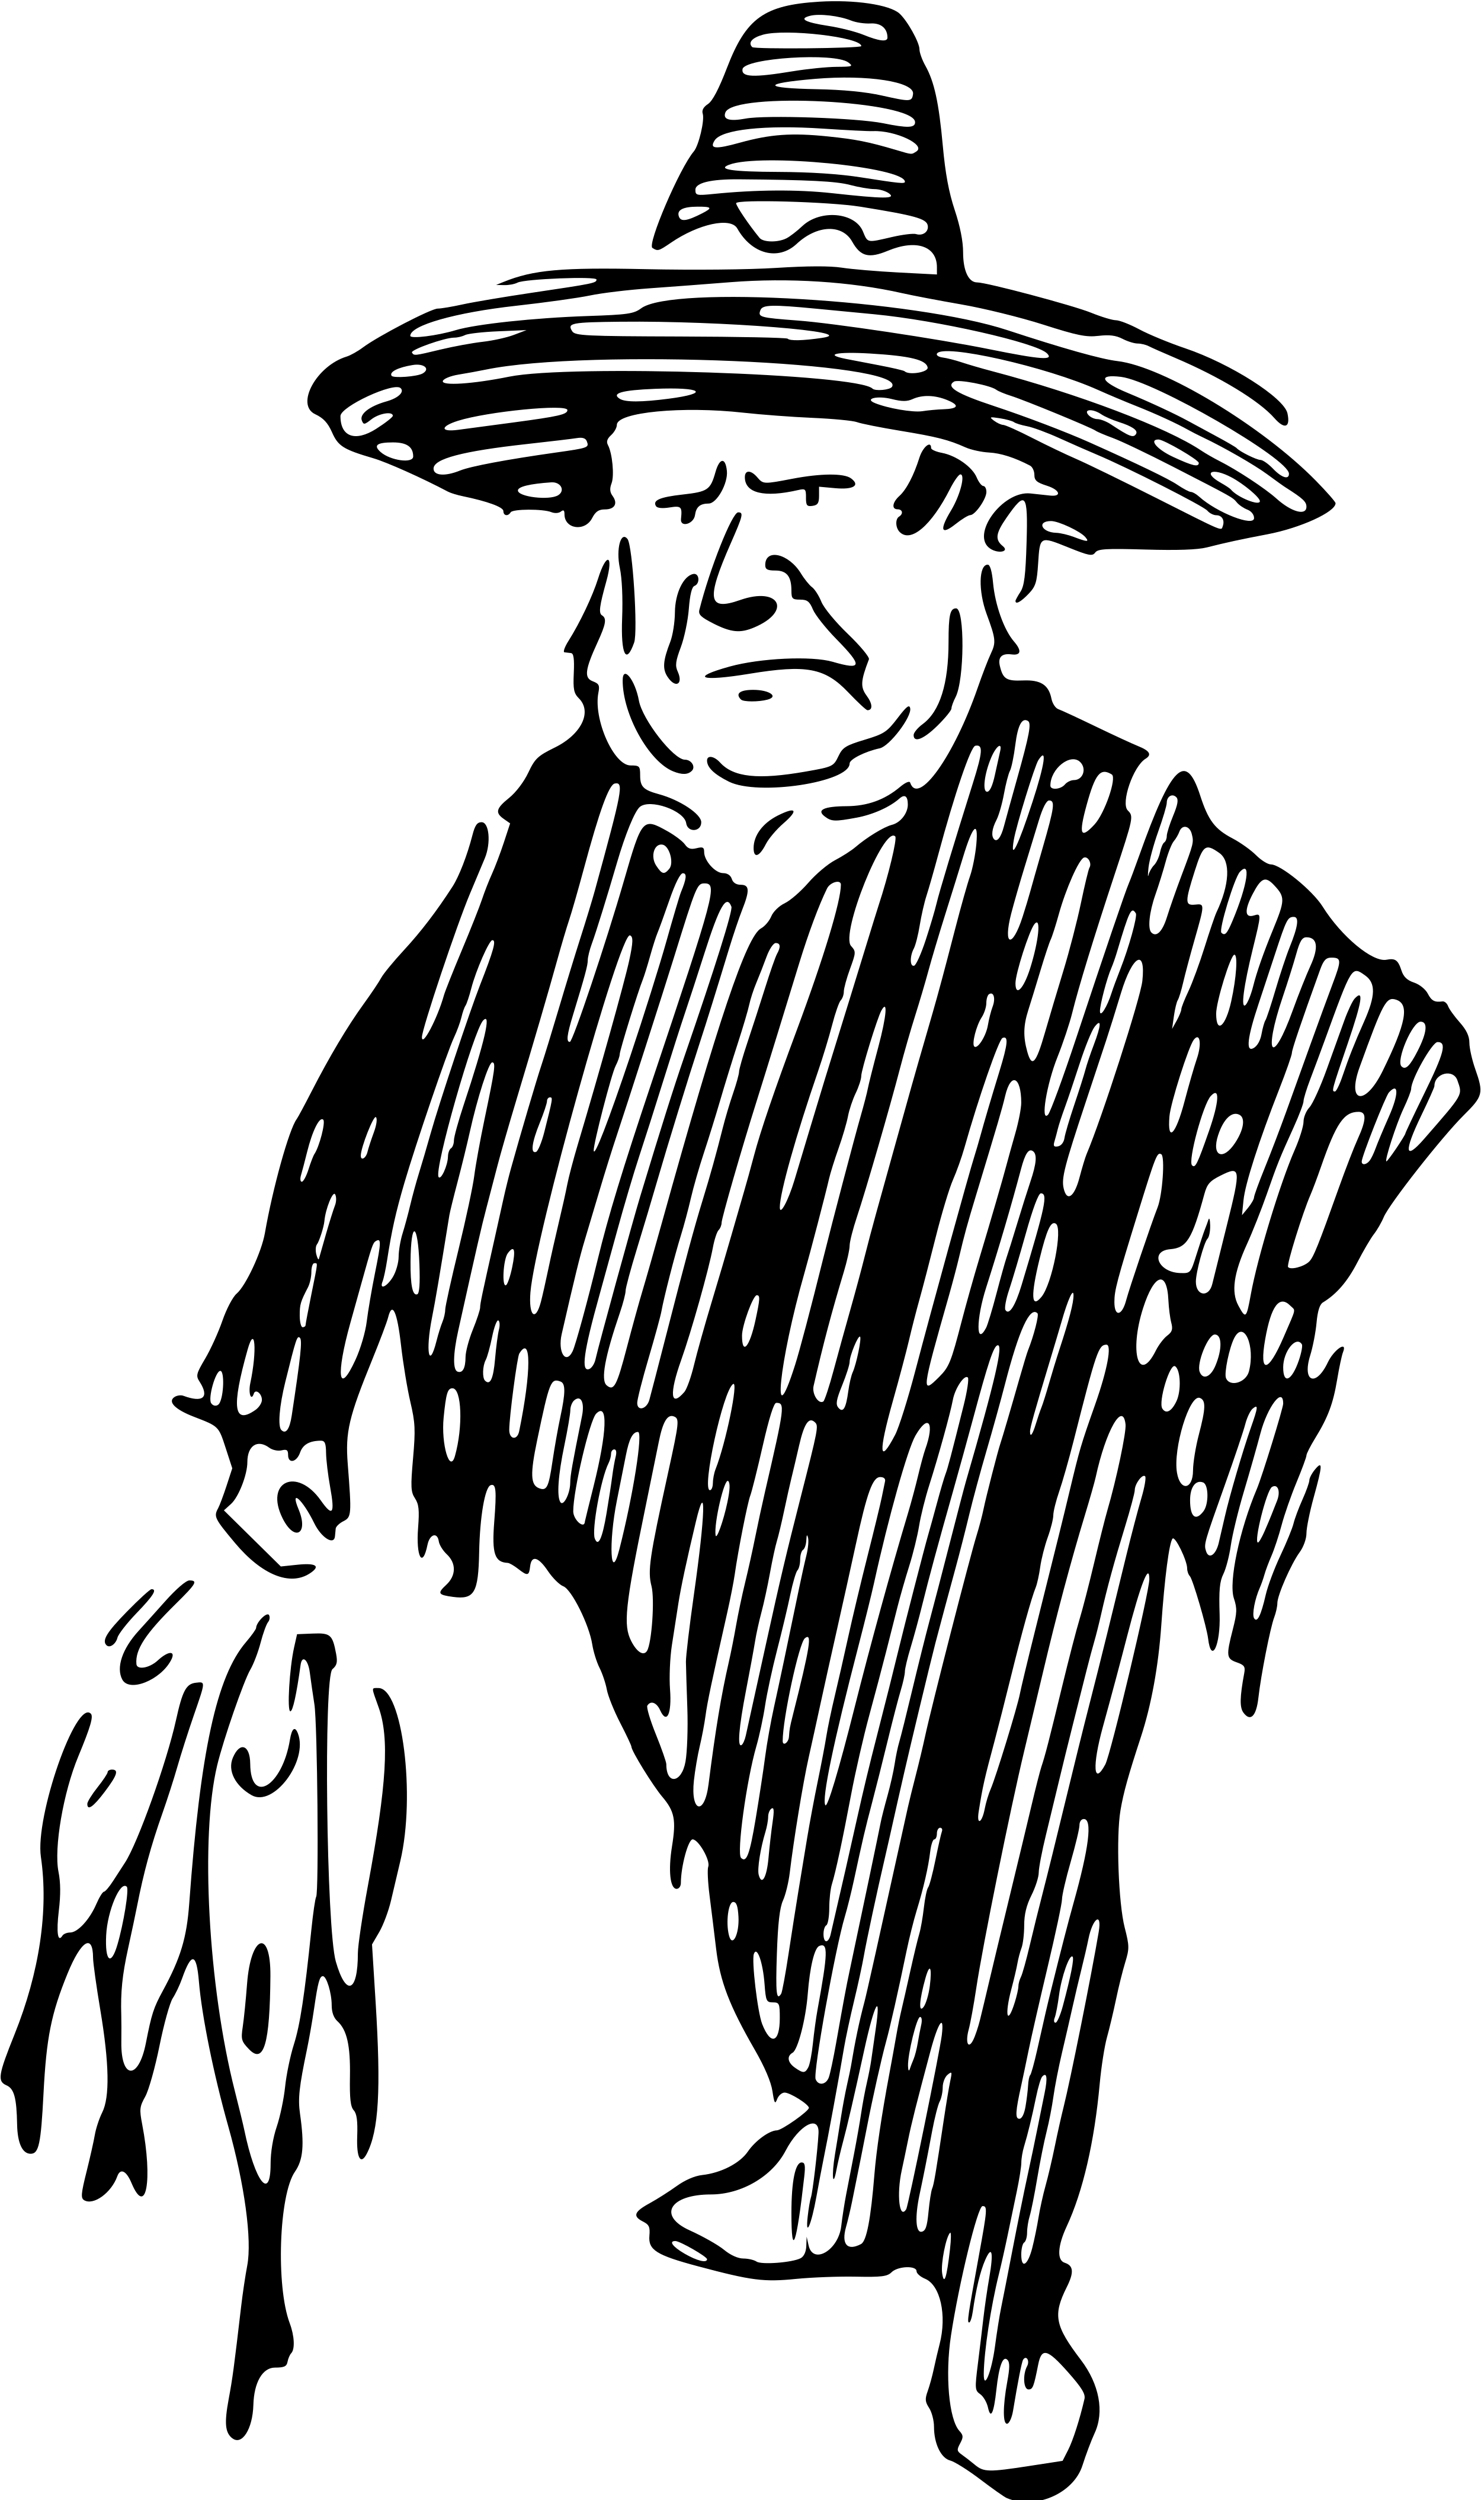 <?xml version="1.0" encoding="UTF-8" standalone="no"?>
<svg xmlns:rdf="http://www.w3.org/1999/02/22-rdf-syntax-ns#" xmlns="http://www.w3.org/2000/svg" height="805.31" viewBox="0 0 477.188 805.312" width="477.19" version="1.1" xmlns:cc="http://creativecommons.org/ns#" xmlns:dc="http://purl.org/dc/elements/1.1/">
<path d="m324.38 804.68c-0.773-0.328-4.623-3.04-8.554-6.026s-8.271-5.711-9.643-6.056c-2.981-0.748-5.24-5.433-5.24-10.866 0-2.018-0.705-4.744-1.566-6.058-1.303-1.988-1.383-2.897-0.475-5.407 0.6-1.659 1.488-4.893 1.974-7.186 0.486-2.293 1.322-5.857 1.859-7.92 2.422-9.313 0.263-19.078-4.672-21.122-1.51-0.625-2.745-1.719-2.745-2.429 0-1.9-6.072-1.649-8.054 0.333-1.366 1.366-3.206 1.593-11.551 1.423-5.459-0.111-14.108 0.215-19.218 0.724-10.44 1.04-14.286 0.547-31.489-4.039-13.515-3.603-16.169-5.266-15.764-9.878 0.246-2.806-0.096-3.565-2.048-4.549-3.407-1.717-2.904-3.156 2.053-5.868 2.418-1.323 6.356-3.822 8.752-5.553 2.713-1.96 5.828-3.309 8.26-3.577 6.063-0.668 12.113-3.776 14.699-7.55 2.391-3.49 6.913-6.793 9.362-6.84 1.581-0.03 10.316-6.179 10.306-7.255-0.01-1.115-6.052-4.913-7.816-4.913-0.887 0-1.972 0.949-2.411 2.109-0.676 1.785-0.908 1.389-1.513-2.578-0.457-2.996-2.493-7.772-5.643-13.235-8.271-14.344-11.256-22.146-12.514-32.702-0.614-5.156-1.564-12.858-2.111-17.115-0.547-4.257-0.736-8.413-0.42-9.235 0.761-1.983-3.131-8.806-5.024-8.806-1.427 0-3.791 8.756-3.791 14.038 0 1.045-0.614 1.9-1.364 1.9-2.11 0-2.753-5.885-1.495-13.68 1.376-8.53 0.833-11.303-3.127-15.976-3.031-3.576-9.952-14.796-9.952-16.133 0-0.378-1.629-3.836-3.62-7.684s-3.925-8.664-4.297-10.703c-0.372-2.038-1.435-5.203-2.361-7.031-0.926-1.829-1.979-5.223-2.34-7.544-0.982-6.321-6.654-17.701-9.329-18.718-1.221-0.464-3.442-2.665-4.937-4.891-3.132-4.663-5.324-5.222-5.756-1.469-0.351 3.048-0.817 3.132-3.922 0.703-1.289-1.008-2.766-1.852-3.281-1.875-4.223-0.188-5.153-2.984-4.363-13.125 0.804-10.324 0.596-12.494-1.138-11.916-1.849 0.616-3.491 10.176-3.715 21.632-0.256 13.09-1.544 15.286-8.425 14.363-4.832-0.648-5.12-1.157-2.193-3.869 3.211-2.976 3.29-6.945 0.197-9.851-1.262-1.185-2.422-3.052-2.578-4.148-0.446-3.129-2.941-2.377-3.653 1.102-1.592 7.784-3.744 3.872-3.021-5.493 0.441-5.713 0.243-7.593-1-9.489-1.358-2.073-1.435-3.664-0.625-12.898 0.81-9.225 0.701-11.485-0.876-18.186-0.99-4.209-2.348-12.471-3.017-18.361-1.225-10.776-2.819-14.162-4.149-8.811-0.361 1.455-2.636 7.496-5.054 13.426-7.636 18.724-8.751 23.458-7.949 33.75 1.277 16.391 1.221 17.129-1.408 18.452-1.289 0.649-2.401 1.719-2.47 2.379-0.07 0.66-0.175 1.757-0.234 2.437-0.27 3.09-4.381 0.528-6.671-4.158-3.764-7.701-7.952-11.415-5.056-4.483 3.349 8.016-1.33 10.598-5.169 2.853-5.853-11.808 4.63-16.642 12.347-5.694 3.815 5.413 4.565 4.341 3.001-4.287-0.701-3.867-1.297-8.824-1.324-11.016-0.039-3.156-0.39-3.982-1.69-3.972-3.667 0.029-5.787 1.243-6.689 3.831-1.103 3.164-3.858 3.693-3.858 0.742 0-1.577-0.426-1.873-2.109-1.461-1.16 0.283-2.928-0.093-3.929-0.836-3.823-2.839-7.086-0.698-7.086 4.648 0 4.024-2.816 11.237-5.244 13.432l-2.31 2.088 9.168 9.036 9.168 9.036 5.347-0.558c6.046-0.631 7.594 0.435 4.027 2.772-6.414 4.203-15.521 0.508-24.146-9.795-6.588-7.871-6.891-8.492-5.434-11.164 0.488-0.895 1.714-4.159 2.725-7.253l1.838-5.625-2.118-6.521c-2.301-7.084-2.186-6.971-10.276-10.093-6.096-2.352-8.534-4.865-6.182-6.372 0.773-0.496 2.039-0.665 2.812-0.376 6.353 2.37 8.492 0.501 5.221-4.562-1.225-1.896-1.065-2.543 1.831-7.435 1.745-2.947 4.236-8.431 5.536-12.188 1.313-3.794 3.346-7.662 4.574-8.704 2.939-2.492 8.059-13.455 9.116-19.518 2.547-14.618 7.818-33.499 10.254-36.732 0.388-0.516 2.545-4.523 4.793-8.906 5.726-11.165 11.581-20.996 16.756-28.133 2.433-3.356 4.981-7.153 5.662-8.438 0.681-1.284 3.967-5.288 7.304-8.898 5.507-5.958 10.554-12.556 15.687-20.51 2.099-3.252 4.749-10.092 6.401-16.521 0.831-3.232 1.523-4.219 2.959-4.219 2.466 0 3.076 6.695 1.055 11.591-0.774 1.875-2.922 6.995-4.773 11.378-4.261 10.088-15.5 43.626-15.5 46.254 0 3.487 5.013-6.033 7.079-13.442 0.359-1.289 2.957-7.828 5.773-14.531 2.816-6.703 5.746-14.086 6.51-16.406 0.765-2.32 2.21-6.017 3.212-8.215 1.002-2.198 2.726-6.753 3.832-10.122l2.011-6.126-2.021-1.416c-2.88-2.017-2.532-3.398 1.718-6.813 2.164-1.739 4.754-5.149 6.146-8.093 2.166-4.579 3.025-5.392 8.581-8.127 8.531-4.2 12.084-11.476 7.73-15.83-1.633-1.633-1.885-2.887-1.641-8.186 0.207-4.483-0.044-6.295-0.884-6.391-0.645-0.074-1.599-0.187-2.121-0.252-0.522-0.064 0.059-1.715 1.292-3.667 3.72-5.892 7.768-14.414 9.558-20.122 2.68-8.541 5.051-7.743 2.65 0.892-2.248 8.084-2.528 10.303-1.391 11.006 1.563 0.966 1.26 2.776-1.46 8.7-4.048 8.818-4.37 11.447-1.532 12.525 1.998 0.76 2.285 1.329 1.827 3.623-1.7 8.502 4.909 23.489 10.359 23.489 2.878 0 3.084 0.211 3.084 3.167 0 3.709 1.012 4.724 6.094 6.111 6.73 1.837 13.594 6.392 13.594 9.023 0 3.153-4.398 3.41-4.857 0.284-0.596-4.058-11.693-7.94-14.934-5.225-1.647 1.38-4.705 8.853-7.383 18.047-3.201 10.988-6.718 22.307-8.089 26.035-0.715 1.944-1.3 4.321-1.3 5.283 0 1.679-0.863 4.881-4.769 17.686-1.956 6.412-2.217 8.652-1.009 8.652 0.941 0 11.667-31.961 17.461-52.031 5.787-20.044 6.019-20.307 13.985-15.855 2.388 1.335 4.921 3.254 5.63 4.265 0.964 1.377 1.905 1.684 3.745 1.222 2.03-0.509 2.457-0.295 2.457 1.233 0 2.809 3.576 6.791 6.099 6.791 1.389 0 2.434 0.698 2.808 1.875 0.38 1.198 1.419 1.875 2.876 1.875 2.837 0 2.943 1.827 0.467 8.078-0.997 2.518-2.902 8.164-4.234 12.547-4.119 13.562-7.256 23.631-9.492 30.469-3.576 10.936-10.416 33.131-13.578 44.062-1.641 5.672-4.62 15.635-6.621 22.14-2.001 6.505-3.638 12.579-3.638 13.498 0 0.919-0.806 4.034-1.792 6.923-4.937 14.469-6.285 21.888-4.28 23.552 2.32 1.925 3.237 0.184 6.518-12.372 1.661-6.354 3.91-14.505 4.999-18.114 1.089-3.609 3.915-13.523 6.28-22.031 18.072-65.017 27.24-92.211 31.936-94.724 1.184-0.633 2.655-2.367 3.27-3.851 0.634-1.531 2.514-3.362 4.342-4.229 1.773-0.841 5.2-3.812 7.615-6.603s6.29-6.062 8.611-7.271c2.32-1.209 5.273-3.104 6.562-4.21 3.691-3.169 9.207-6.533 11.765-7.175 2.741-0.688 5.11-3.71 5.11-6.519 0-2.764-0.996-3.462-2.736-1.92-3.088 2.736-8.537 5.163-13.758 6.128-7.068 1.306-8.11 1.267-10.279-0.388-2.75-2.098-0.251-3.263 7.086-3.305 6.676-0.038 12.242-2.046 17.169-6.191 1.704-1.433 3.061-2.019 3.264-1.409 2.566 7.697 14.148-8.556 21.772-30.554 1.466-4.23 3.377-9.189 4.245-11.019 1.696-3.575 1.57-4.759-1.361-12.695-2.736-7.411-2.552-15.938 0.343-15.938 0.754 0 1.367 2.109 1.723 5.921 0.664 7.11 3.522 15.114 6.718 18.81 2.592 2.998 2.305 4.577-0.761 4.181-3.15-0.407-4.448 0.876-3.769 3.723 1.005 4.213 2.096 4.898 7.438 4.675 5.726-0.24 8.289 1.402 9.185 5.885 0.307 1.533 1.304 3.044 2.217 3.358 0.913 0.314 6.3 2.811 11.972 5.55 5.672 2.738 11.895 5.614 13.828 6.39 3.653 1.467 4.385 2.756 2.292 4.039-3.968 2.432-8.047 14.315-5.714 16.647 1.903 1.903 1.844 2.186-4.259 20.665-6.759 20.467-11.629 36.362-13.643 44.531-0.826 3.352-2.96 9.744-4.742 14.205-3.533 8.844-5.561 21.222-3.049 18.608 0.743-0.773 4.847-11.953 9.12-24.844 9.309-28.083 15.792-47.128 16.914-49.688 0.452-1.031 1.951-5.039 3.331-8.906 10.405-29.164 15.013-33.719 19.643-19.418 2.609 8.06 4.713 10.851 10.442 13.856 2.523 1.323 5.927 3.749 7.563 5.391s3.788 2.985 4.781 2.985c3.124 0 13.432 8.397 16.688 13.594 6.02 9.61 16.068 17.972 20.561 17.113 2.866-0.548 3.731 0.079 4.847 3.512 0.643 1.979 1.835 3.117 4.023 3.84 1.737 0.574 3.684 2.126 4.413 3.516 1.251 2.388 2.193 2.893 4.772 2.555 0.651-0.085 1.46 0.603 1.797 1.53 0.337 0.927 2.019 3.268 3.737 5.203 2.192 2.468 3.125 4.437 3.125 6.595 0 1.692 0.844 5.477 1.875 8.411 2.759 7.85 2.535 8.754-3.702 14.933-6.962 6.897-24.003 28.59-25.757 32.788-0.719 1.721-2.148 4.197-3.175 5.503s-3.44 5.423-5.363 9.15c-3.146 6.099-6.651 10.167-11.069 12.852-1.044 0.634-1.709 2.758-2.057 6.562-0.282 3.094-1.2 7.818-2.038 10.498-2.678 8.555 1.821 10.365 5.661 2.277 2.002-4.216 6.463-7.189 4.892-3.261-0.382 0.955-1.224 4.9-1.871 8.767-1.305 7.798-2.947 12.172-7.105 18.929-1.535 2.495-2.791 4.976-2.791 5.512 0 0.537-1.437 4.433-3.193 8.658-1.756 4.225-3.919 10.424-4.807 13.776-0.887 3.352-2.348 7.781-3.247 9.844-0.898 2.062-1.926 4.805-2.284 6.094-0.357 1.289-1.025 3.188-1.484 4.219-1.625 3.652-2.573 8.691-1.853 9.855 0.987 1.596 2.221-0.883 3.739-7.511 0.65-2.836 2.785-8.548 4.744-12.694 1.96-4.146 3.859-8.786 4.222-10.312 0.362-1.526 1.658-5.002 2.88-7.724s2.221-5.523 2.221-6.224c0-0.701 0.83-2.271 1.844-3.488 2.495-2.995 2.411-1.311-0.449 9.03-1.283 4.637-2.332 9.833-2.332 11.547 0 1.782-0.934 4.393-2.182 6.1-2.773 3.793-7.193 13.87-7.193 16.4 0 1.062-0.454 3.119-1.008 4.57-1.272 3.33-4.301 18.719-5.099 25.9-0.666 5.994-2.577 7.891-4.835 4.802-1.233-1.686-1.162-5.007 0.272-12.72 0.388-2.088 0.017-2.623-2.404-3.467-3.358-1.171-3.468-2.079-1.282-10.607 1.383-5.397 1.429-6.738 0.343-10.03-1.729-5.238 1.818-22.083 7.434-35.303 1.635-3.848 8.456-25.948 8.456-27.396 0-5.672-5.058 0.937-7.335 9.583-1.086 4.125-3.479 12.54-5.318 18.7-1.839 6.16-3.737 13.975-4.218 17.367-0.481 3.392-1.563 7.547-2.403 9.232-1.201 2.408-1.459 5.213-1.205 13.101 0.318 9.87-2.691 16.109-3.711 7.693-0.464-3.83-4.943-19.146-5.881-20.109-0.477-0.49-0.866-1.596-0.866-2.459 0-2.573-3.863-10.509-4.693-9.641-1.083 1.133-2.582 12.624-3.653 27.99-0.912 13.092-3.209 25.67-6.551 35.867-4.13 12.604-5.61 17.919-6.591 23.664-1.44 8.44-0.668 29.865 1.362 37.799 1.515 5.919 1.526 6.753 0.145 11.25-0.82 2.671-2.148 8.021-2.952 11.888-0.803 3.867-2.111 9.352-2.905 12.188-0.794 2.836-1.849 9.586-2.344 15-1.711 18.726-5.414 34.7-10.648 45.938-2.932 6.294-3.18 10.883-0.632 11.691 2.849 0.904 3.04 3.09 0.68 7.813-4.523 9.052-3.868 12.436 4.548 23.502 5.927 7.794 7.601 16.713 4.42 23.557-1.079 2.32-2.846 7.01-3.927 10.422-2.87 9.057-15.235 14.383-24.384 10.503zm7.357-10.348 10.639-1.636 1.788-3.504c1.569-3.076 3.767-9.945 5.261-16.44 0.369-1.604-0.898-3.655-5.384-8.715-6.61-7.456-8.432-7.897-9.537-2.308-1.415 7.158-1.729 7.964-3.11 7.964-1.628 0-1.913-4.768-0.448-7.505 0.931-1.739-0.293-3.675-1.297-2.051-0.443 0.716-1.661 6.899-3.253 16.511-0.335 2.021-1.136 3.849-1.78 4.062-1.522 0.505-1.552-5.456-0.068-13.509 0.826-4.483 0.835-6.258 0.035-7.058-1.447-1.447-2.712 2.01-3.546 9.696-0.821 7.566-1.83 9.661-2.714 5.637-0.359-1.633-1.474-3.544-2.478-4.247-1.717-1.203-1.764-1.774-0.785-9.611 0.572-4.583 1.381-11.285 1.797-14.894 0.416-3.609 1.256-9.404 1.868-12.877 1.464-8.317 0.911-10.853-1.279-5.872-1.593 3.624-2.966 9.32-4.01 16.641-0.276 1.934-0.803 3.516-1.172 3.516-0.718 0-0.436-1.935 3.146-21.562 2.72-14.903 2.796-15.938 1.175-15.938-1.555 0-7.613 24.836-10.176 41.719-1.927 12.689-0.665 26.968 2.713 30.701 1.295 1.431 1.329 1.988 0.24 4.021-1.123 2.099-1.062 2.501 0.55 3.632 0.997 0.7 2.867 2.151 4.157 3.224 2.898 2.414 4.384 2.448 17.67 0.404zm-11.142-38.526c0.594-4.48 1.476-10.044 1.96-12.364 0.484-2.32 2.141-10.758 3.682-18.75 1.541-7.992 3.676-18.539 4.746-23.438 1.069-4.898 2.532-11.859 3.251-15.469 0.719-3.609 1.776-8.821 2.349-11.581 1.024-4.929 0.707-6.961-0.817-5.232-0.424 0.481-1.292 3.406-1.929 6.5-1.346 6.537-2.661 11.942-3.894 16.004-0.481 1.583-0.869 3.904-0.862 5.156 0.007 1.252-0.655 5.441-1.471 9.308-0.816 3.867-2.136 10.195-2.935 14.062-0.799 3.867-2.08 9.562-2.848 12.656-2.568 10.354-4.755 24.734-4.849 31.875-0.077 5.863 2.512-0.383 3.618-8.73zm-14.5-31.27c0.371-3.263 0.39-5.659 0.041-5.326-1.327 1.27-3.037 9.938-2.57 13.033 0.623 4.134 1.479 1.525 2.529-7.707zm-48.098 2.873c1.04-0.557 1.729-2.058 1.798-3.917l0.111-3.014 0.627 2.812c1.424 6.387 9.621 1.564 10.519-6.189 0.322-2.784 1.037-7.382 1.587-10.218 0.55-2.836 1.695-8.742 2.544-13.125 0.849-4.383 1.885-10.289 2.304-13.125 0.418-2.836 1.228-7.168 1.8-9.628 0.572-2.459 1.224-5.834 1.449-7.5 0.225-1.666 0.846-5.982 1.38-9.591 1.89-12.782-0.331-8.823-3.681 6.562-3.227 14.821-5.403 24.235-6.828 29.531-0.763 2.836-1.702 6.844-2.087 8.906-1.177 6.305-1.619 1.854-0.487-4.912 0.583-3.486 1.45-8.869 1.928-11.963 0.477-3.094 1.343-7.734 1.923-10.312 0.581-2.578 1.161-5.32 1.289-6.094 1.347-8.116 2.682-14.495 4.32-20.625 0.721-2.7 4.102-17.842 14.026-62.812 0.398-1.805 1.543-6.445 2.543-10.312 1-3.867 2.361-9.562 3.024-12.656 1.977-9.225 14.394-57.623 16.596-64.688 0.804-2.578 1.805-6.375 2.225-8.438 0.786-3.861 4.571-18.593 5.419-21.094 0.626-1.846 3.523-11.71 6.194-21.094 1.174-4.125 2.389-8.133 2.7-8.906 1.88-4.678 3.611-11.417 3.071-11.956-2.405-2.405-5.973 5.354-10.455 22.738-1.329 5.156-4.022 14.859-5.984 21.562-1.962 6.703-4.473 15.984-5.581 20.625-1.108 4.641-3.051 12.234-4.317 16.875-2.399 8.79-4.446 16.406-6.549 24.375-0.68 2.578-3.159 12.703-5.507 22.5-3.762 15.692-5.269 22.214-9.205 39.844-0.518 2.32-1.289 5.695-1.713 7.5-2.217 9.439-5.856 26.41-6.635 30.938-0.487 2.836-1.907 9.375-3.155 14.531-1.248 5.156-2.697 11.906-3.221 15-1.818 10.746-5.118 28.653-6.651 36.094-0.478 2.32-1.495 7.693-2.259 11.939-1.651 9.173-3.625 13.637-2.804 6.342 0.29-2.578 0.756-5.32 1.036-6.094 0.538-1.489 2.153-15.11 2.442-20.603 0.329-6.248-6.231-2.786-10.615 5.603-4.319 8.265-14.243 14.062-24.07 14.062-13.241 0-17.281 6.853-6.819 11.568 4.198 1.892 9.166 4.704 11.04 6.248 2.103 1.733 4.492 2.814 6.241 2.823 1.558 0.007 3.466 0.448 4.239 0.978 1.591 1.089 11.609 0.321 14.251-1.093zm-2.996-14.609c0.006-10.168 1.239-16.227 3.302-16.227 1.049 0 1.235 0.979 0.845 4.453-2.483 22.168-4.156 26.916-4.147 11.774zm77.588 11.357c0.653-2.538 1.56-6.936 2.015-9.772 0.455-2.836 1.479-7.477 2.276-10.312 0.797-2.836 2.137-8.531 2.977-12.656 0.84-4.125 2.114-9.82 2.83-12.656 2.172-8.605 8.977-42.529 11.33-56.484 1.106-6.557-1.95-4.451-3.31 2.281-0.449 2.226-1.454 6.578-2.232 9.672-0.778 3.094-2.073 8.578-2.877 12.188-0.804 3.609-2.345 10.293-3.423 14.853-1.078 4.56-2.317 10.888-2.752 14.062-0.436 3.175-1.437 8.303-2.224 11.397-0.788 3.094-2.14 9.844-3.006 15-0.865 5.156-1.953 10.598-2.416 12.093-0.464 1.495-0.843 3.896-0.843 5.335s-0.422 2.878-0.938 3.197c-0.516 0.319-0.938 2.066-0.938 3.883 0 4.777 2.083 3.55 3.531-2.081zm-104.78 3.588c-0.001-0.844-8.744-5.859-10.215-5.859-2.197 0-0.863 1.834 2.951 4.055 3.979 2.317 7.266 3.134 7.265 1.805zm49.631-4.891c1.782-0.954 3.131-8.002 4.312-22.531 0.612-7.526 2.312-18.999 4.723-31.875 0.821-4.383 1.855-10.078 2.298-12.656 0.443-2.578 1.21-6.375 1.705-8.438s1.789-7.758 2.876-12.656c1.087-4.898 2.361-10.172 2.83-11.719 0.47-1.547 1.139-5.344 1.487-8.438 0.348-3.094 0.97-6.047 1.382-6.562 0.412-0.516 1.47-4.499 2.352-8.852 0.882-4.353 1.815-8.466 2.074-9.141 0.259-0.675 0.004-1.226-0.567-1.226-0.571 0-1.038 0.844-1.038 1.875s-0.379 1.875-0.843 1.875-1.057 1.793-1.318 3.984c-0.593 4.98-2.14 11.696-4.373 18.984-0.948 3.094-2.422 9-3.276 13.125-2.702 13.049-5.224 24.218-6.562 29.062-1.447 5.236-4.449 18.62-6.099 27.188-1.019 5.29-2.681 13.609-4.871 24.375-0.524 2.578-1.394 6.238-1.933 8.133-1.588 5.589 0.415 7.861 4.842 5.491zm21.731-10.353c0.319-3.346 0.844-6.716 1.167-7.49 0.577-1.381 1.141-4.72 3.805-22.5 0.734-4.898 1.649-10.383 2.034-12.188 0.638-2.99 0.561-3.167-0.865-1.995-0.86 0.708-1.564 2.528-1.564 4.046s-0.444 3.589-0.987 4.603c-0.543 1.014-1.637 5.31-2.431 9.548-1.653 8.816-2.748 14.338-4.036 20.36-1.546 7.229-1.264 12.379 0.657 12.012 1.286-0.245 1.766-1.629 2.22-6.397zm-7.18-0.867c0.679-1.098 10.812-50.662 11.465-56.076 0.851-7.062-1.149-4.245-3.662 5.156-4.57 17.098-6.103 23.196-7.246 28.828-0.628 3.094-1.53 7.394-2.003 9.556-1.712 7.824-0.757 16.101 1.446 12.536zm38.443-33.107c0.376-2.191 0.748-5.25 0.827-6.797s0.381-3.023 0.673-3.281c0.292-0.258 1.29-3.844 2.217-7.969 2.789-12.408 3.117-13.818 4.687-20.156 3.07-12.392 5.36-21.253 7.026-27.188 5.029-17.916 6.173-27.188 3.352-27.188-0.812 0-1.406 0.848-1.406 2.005 0 1.103-1.266 6.385-2.812 11.738-1.547 5.353-2.812 10.793-2.812 12.088 0 1.295-2.079 11.095-4.62 21.777-2.541 10.683-5.308 22.798-6.149 26.923-0.841 4.125-1.905 9.188-2.363 11.25-1.869 8.407-2.008 10.781-0.627 10.781 0.827 0 1.583-1.498 2.009-3.984zm-63.376-9.375c0.421-1.16 1.474-6.117 2.341-11.016 2.469-13.953 3.208-17.905 4.384-23.438 4.138-19.474 9.364-44.427 10.014-47.812 0.248-1.289 1.217-5.086 2.154-8.438 0.937-3.352 1.984-7.992 2.325-10.312 0.342-2.32 1.006-5.484 1.477-7.031 0.47-1.547 2.366-9.141 4.213-16.875s4.38-17.859 5.631-22.5c1.25-4.641 4.165-15.82 6.476-24.844 2.312-9.023 4.631-17.883 5.154-19.688 9.459-32.613 12.215-44.534 10.135-43.84-1.255 0.418-3.001 5.669-7.721 23.215-1.734 6.445-4.705 17.203-6.602 23.906-4.834 17.08-7.751 27.845-9.906 36.562-1.02 4.125-2.691 10.254-3.713 13.62-1.023 3.366-1.859 6.873-1.859 7.793 0 0.92-0.602 3.65-1.339 6.067-0.736 2.417-2.62 9.668-4.186 16.114-1.566 6.445-3.85 15.516-5.075 20.156-2.227 8.433-2.979 11.642-5.821 24.844-0.833 3.867-2.147 9.141-2.922 11.719-3.084 10.265-10.266 50.193-9.424 52.387 0.848 2.209 3.377 1.859 4.266-0.591zm-6.593-3.281c0.466-0.902 1.127-4.383 1.469-7.734 0.342-3.352 1.008-8.203 1.48-10.781 3.353-18.328 3.45-21.632 0.601-20.538-1.594 0.612-3.066 6.704-3.759 15.558-0.63 8.056-3.172 17.891-4.873 18.855-1.941 1.099-1.617 3.158 0.76 4.822 2.656 1.86 3.282 1.834 4.323-0.181zm33.9-2.578c0.437-1.031 1.036-3.352 1.331-5.156 0.295-1.805 0.8-4.441 1.121-5.859 0.339-1.494 0.187-2.578-0.361-2.578-1.056 0-4.002 11.988-3.887 15.818 0.041 1.355 0.282 1.83 0.537 1.057 0.255-0.773 0.821-2.25 1.258-3.281zm21.4-12.66c0.577-2.32 1.889-7.805 2.916-12.188 1.026-4.383 3.969-16.617 6.538-27.188 2.57-10.57 5.768-23.859 7.107-29.531 1.339-5.672 2.792-11.367 3.229-12.656 1.181-3.485 2.393-8.179 6.659-25.781 2.124-8.766 4.639-18.469 5.588-21.562 0.949-3.094 3.081-11.32 4.737-18.281 1.656-6.961 3.568-14.555 4.249-16.875 2.913-9.927 6.155-25.257 5.869-27.752-0.877-7.656-6.378 2.063-9.607 16.971-0.335 1.547-1.894 7.031-3.465 12.188-4.524 14.85-9.229 32.478-13.511 50.625-1.339 5.672-4.075 17.147-6.08 25.5-4.46 18.576-13.409 62.81-15.418 76.219-0.811 5.414-1.91 11.434-2.442 13.379-1.173 4.29-0.165 6.636 1.458 3.396 0.618-1.234 1.596-4.142 2.174-6.462zm-64.51-0.58c0-4.687-0.157-5.042-2.235-5.042-2.069 0-2.267-0.433-2.673-5.859-0.526-7.039-2.435-12.463-3.438-9.768-0.789 2.12 1.187 18.828 2.676 22.628 2.758 7.04 5.669 6.034 5.669-1.959zm91.199-3.87c2.597-9.684 3.711-15.325 3.138-15.898-0.967-0.967-3.597 6.502-4.36 12.382-0.401 3.094-1.027 6.363-1.391 7.266-0.364 0.902-0.25 1.641 0.253 1.641s1.565-2.426 2.36-5.391zm-15.489-1.157c0.641-2.054 1.166-4.38 1.166-5.169 0-0.789 0.373-2.166 0.83-3.062 0.456-0.895 1.723-5.425 2.814-10.065 1.091-4.641 3.024-12.445 4.295-17.344 1.271-4.898 4.451-17.766 7.068-28.594 2.617-10.828 6.065-24.75 7.664-30.938 1.599-6.188 4.302-16.945 6.007-23.906 1.705-6.961 4.443-18.141 6.083-24.844 1.641-6.703 3.833-15.044 4.872-18.535 1.039-3.491 1.582-6.655 1.207-7.03-0.864-0.864-3.341 2.454-3.341 4.474 0 0.836-1.415 6.134-3.145 11.774-3.539 11.54-5.794 19.802-7.659 28.067-0.698 3.094-1.706 7.102-2.24 8.906-0.534 1.805-1.662 6.023-2.507 9.375-0.845 3.352-2.763 10.945-4.262 16.875-1.499 5.93-3.579 14.367-4.621 18.75-1.043 4.383-2.932 12.202-4.199 17.375-1.267 5.173-2.304 10.596-2.304 12.051 0 1.455-1.055 4.745-2.344 7.311-1.627 3.239-2.344 6.201-2.344 9.684 0 2.76-0.386 6.034-0.858 7.274-0.472 1.241-1.067 3.483-1.322 4.983s-1.135 5.241-1.955 8.314c-2.253 8.445-1.332 12.043 1.093 4.271zm-27.369-5.319c0.766-6.13-0.002-7.506-1.405-2.518-1.972 7.006-2.273 11.362-0.647 9.358 0.779-0.96 1.702-4.038 2.052-6.84zm-47.888 2.517c0.31-0.501 1.38-6.302 2.377-12.891 0.998-6.588 2.441-15.776 3.207-20.417 0.766-4.641 2.018-12.234 2.781-16.875 0.764-4.641 2.304-12.867 3.423-18.281 1.119-5.414 2.365-11.953 2.768-14.531 0.404-2.578 1.594-8.273 2.645-12.656 1.051-4.383 3.022-13.031 4.38-19.219 1.358-6.188 4.178-18 6.267-26.25s4.14-16.706 4.559-18.791c0.418-2.085 0.895-4.405 1.059-5.156 0.183-0.834-0.419-1.365-1.547-1.365-2.444 0-4.246 4.959-7.856 21.629-1.556 7.182-4.305 19.598-6.111 27.59-1.806 7.992-4.194 18.75-5.309 23.906-1.114 5.156-2.831 12.961-3.815 17.344-1.776 7.912-4.788 26.275-6.07 37.002-0.368 3.078-1.345 7.086-2.171 8.906-1.069 2.355-1.639 7.301-1.976 17.14-0.435 12.701-0.146 15.393 1.386 12.915zm-13.771-24.87c-0.201-3.419-0.655-4.688-1.681-4.688-1.583 0-2.434 6.55-1.391 10.705 1.069 4.258 3.407-0.321 3.073-6.017zm29.677 5.859c0.251-1.16 1.099-4.852 1.885-8.203 1.773-7.565 3.762-16.312 6.609-29.062 2.159-9.67 3.912-16.956 6.542-27.188 2.744-10.675 5.413-21.295 6.833-27.188 1.896-7.866 8.476-33.381 9.55-37.031 0.455-1.547 1.739-6.188 2.854-10.312 1.114-4.125 2.355-8.344 2.757-9.375 0.718-1.84 1.786-5.883 5.876-22.236 1.124-4.496 1.721-8.497 1.326-8.892-1.082-1.082-4.132 3.471-4.829 7.21-0.807 4.328-4.675 18.301-7.607 27.484-1.285 4.024-2.756 9.919-3.268 13.102-0.513 3.183-1.935 8.961-3.16 12.841-1.226 3.88-2.924 9.797-3.775 13.148-0.85 3.352-2.51 9.891-3.689 14.531-1.178 4.641-3.637 13.922-5.464 20.625-1.827 6.703-4.437 18.094-5.8 25.312-2.829 14.983-4.984 25.03-6.212 28.968-0.466 1.495-0.848 4.95-0.848 7.679 0 2.729-0.422 5.222-0.938 5.54-1.21 0.748-1.226 5.156-0.018 5.156 0.506 0 1.125-0.949 1.376-2.109zm-20.002-24.683c0.316-3.569 0.91-8.77 1.32-11.558 0.552-3.757 0.464-4.895-0.341-4.398-0.597 0.369-1.085 1.565-1.085 2.658s-0.395 3.283-0.878 4.867c-1.606 5.268-2.658 11.935-2.174 13.785 0.97 3.709 2.599 0.946 3.158-5.354zm-4.129-12.656c1.154-6.92 2.535-15.958 3.07-20.083 0.535-4.125 1.814-11.297 2.842-15.938 1.71-7.72 4.203-19.525 8.018-37.969 0.8-3.867 1.892-8.774 2.426-10.903 0.535-2.13 0.77-4.661 0.522-5.625-0.319-1.24-0.482-1.015-0.559 0.77-0.06 1.387-0.531 2.784-1.046 3.102-0.516 0.319-0.938 1.736-0.938 3.149s-0.391 2.97-0.87 3.46c-0.478 0.49-1.526 4.055-2.328 7.922-0.802 3.867-2.715 11.883-4.251 17.812-1.536 5.93-3.268 13.945-3.849 17.812-0.581 3.867-1.848 9.773-2.817 13.125-3.187 11.032-6.401 34.484-4.928 35.957 1.741 1.741 2.781-1.042 4.707-12.593zm73.821-3.292c0.349-1.862 1.213-4.715 1.919-6.338 1.677-3.859 8.589-26.387 9.391-30.609 0.343-1.805 2.521-10.875 4.841-20.156 7.89-31.562 8.895-35.622 11.141-45 3.321-13.868 3.617-14.872 8.292-28.125 3.899-11.055 5.435-19.242 3.603-19.204-2.535 0.052-3.249 2.145-10.549 30.923-1.504 5.93-3.595 13.273-4.648 16.319-1.052 3.046-1.913 6.51-1.913 7.699s-0.806 4.393-1.791 7.119c-0.985 2.726-2.074 7.016-2.42 9.532-0.346 2.516-0.993 5.47-1.438 6.562-1.391 3.416-4.496 14.577-7.984 28.706-1.846 7.477-4.205 16.758-5.243 20.625-3.376 12.579-3.846 14.665-5.154 22.862-0.746 4.677 1.062 3.829 1.952-0.915zm-89.011-7.777c2.258-17.739 4.094-28.804 6.549-39.483 0.652-2.836 1.699-8.109 2.326-11.719 0.627-3.609 1.938-9.818 2.912-13.798 0.974-3.979 2.428-10.519 3.23-14.531 0.802-4.013 2.24-10.671 3.195-14.796 6.341-27.386 6.495-28.604 3.608-28.587-0.779 0.005-2.309 4.87-4.349 13.828-1.731 7.601-3.538 14.82-4.015 16.042-0.879 2.25-3.927 17.704-5.017 25.435-0.327 2.32-1.403 7.805-2.392 12.188-5.06 22.442-6.441 28.994-7.013 33.281-0.344 2.578-1.183 7.008-1.864 9.844-0.681 2.836-1.527 7.804-1.88 11.04-1.121 10.272 3.408 11.48 4.709 1.256zm47.104-24.952c4.982-19.771 11.749-44.379 17.145-62.344 1.007-3.352 2.482-8.836 3.279-12.188 0.797-3.352 1.827-7.148 2.29-8.438 3.123-8.699 1.03-11.665-3.142-4.453-2.536 4.383-8.673 26.229-13.367 47.578-0.737 3.352-2.983 12.422-4.992 20.156-8.062 31.039-11.879 49.381-10.682 51.319 0.65 1.052 4.343-11.284 9.47-31.631zm-54.532 17.648c0.558-3.1 0.829-10.87 0.601-17.267-0.227-6.397-0.433-13.107-0.456-14.912-0.023-1.805 1.128-11.508 2.558-21.562 3.708-26.061 4.04-37.777 0.671-23.672-3.01 12.604-4.848 21.182-5.673 26.484-0.522 3.352-1.456 9.368-2.076 13.37-0.62 4.002-0.891 10.413-0.601 14.245 0.601 7.948-1.051 11.409-3.198 6.699-1.143-2.508-3.05-3.187-4.114-1.465-0.331 0.536 0.91 4.708 2.757 9.271s3.359 8.883 3.359 9.599c0 6.763 4.925 6.133 6.171-0.79zm135.28 0.851c1.761-3.291 14.179-55.538 14.179-59.658 0-5.584-2.854 1.716-7.111 18.19-2.316 8.962-4.971 18.887-7.882 29.459-3.459 12.565-3.012 19.157 0.814 12.008zm-115.83-9.34c0.305-1.429 1.165-5.34 1.911-8.691s2.887-13.055 4.758-21.562c4.42-20.101 6.338-28.202 10.986-46.406 5.575-21.834 5.804-23.01 4.691-24.123-1.989-1.989-3.525 0.199-5.173 7.37-0.933 4.058-2.064 8.854-2.514 10.659-0.45 1.805-1.485 6.445-2.301 10.312-0.816 3.867-1.876 8.297-2.355 9.844-0.479 1.547-1.484 6.188-2.232 10.312-0.748 4.125-1.985 9.82-2.749 12.656-0.764 2.836-1.689 7.055-2.057 9.375s-1.677 9.427-2.91 15.791c-2.318 11.964-2.844 18.441-1.426 17.565 0.449-0.278 1.066-1.673 1.371-3.102zm13.893 0.449c0.169-2.503 0.278-3.114 1.207-6.797 5.623-22.292 6.356-26.959 3.914-24.933-1.885 1.564-7.139 25.902-7.139 33.067 0 1.826 1.888 0.574 2.018-1.337zm-45.73-27.68c1.526-2.469 2.511-16.672 1.444-20.832-1.276-4.98-0.681-9.05 5.346-36.564 3.6-16.432 3.7-17.413 1.844-18.125-2.053-0.788-3.549 1.722-4.825 8.097-0.64 3.195-2.638 12.981-4.441 21.747-6.452 31.362-7.083 37.388-4.459 42.533 1.823 3.573 3.996 4.915 5.091 3.144zm-8.893-32.786c4.42-17.313 7.654-37.734 5.976-37.734-1.691 0-2.857 2.249-3.888 7.5-0.557 2.836-1.86 9.375-2.896 14.531-2.758 13.731-2.075 26.997 0.808 15.703zm193.1-1.971c0.448-1.881 1.344-5.739 1.989-8.575 1.505-6.608 5.827-21.363 8.367-28.561 2.342-6.638 2.44-7.68 0.574-6.132-0.77 0.639-1.845 2.905-2.389 5.037-0.544 2.131-3.472 10.836-6.505 19.344-6.762 18.965-6.845 19.255-6.128 21.515 0.876 2.759 3.156 1.294 4.091-2.627zm-197.25-9.577c0.729-4.348 1.547-9.658 1.818-11.802 0.271-2.143 0.767-4.991 1.102-6.328 0.382-1.521 0.221-2.431-0.429-2.431-0.572 0-1.039 0.639-1.039 1.419 0 0.78-0.37 2.151-0.822 3.047-2.428 4.805-5.474 21.495-4.423 24.233 1.106 2.882 2.417 0.069 3.794-8.138zm211.97 5.923c0.85-1.934 1.872-4.359 2.271-5.391 0.399-1.031 1.204-3.065 1.789-4.519 1.223-3.039 0.265-5.644-1.642-4.465-1.718 1.062-5.943 17.89-4.491 17.89 0.29 0 1.223-1.582 2.073-3.516zm-173.04-9.424c0.849-4.051 0.934-6.212 0.273-6.873-1.196-1.196-4.658 13.662-4.071 17.469 0.267 1.732 2.549-4.633 3.798-10.596zm-45.902 6.143c0.007-0.129 1.266-5.247 2.799-11.373 4.355-17.404 4.708-27.224 0.84-23.356-2.074 2.074-7.4 24.708-7.401 31.448-0 2.792 3.625 5.954 3.762 3.281zm199.31-3.281c1.752-2.308 1.675-8.589-0.113-9.275-2.418-0.928-4.207 1.504-4.207 5.718 0 5.421 1.788 6.893 4.32 3.557zm-204.04-9.141c0.029-2.484 0.575-5.582 3.8-21.562 0.874-4.332-0.351-6.824-2.485-5.053-0.705 0.585-1.282 2.02-1.282 3.19s-0.868 6.285-1.928 11.37c-1.995 9.567-2.477 16.332-1.298 18.24 0.967 1.564 3.151-2.666 3.193-6.184zm-5.765-6.64c0.678-4.598 1.839-11.163 2.578-14.588 1.676-7.764 1.699-10.779 0.088-11.398-3.154-1.21-3.586-0.128-7.575 18.972-2.248 10.764-2.117 14.286 0.568 15.352 2.523 1.001 3.137-0.177 4.341-8.338zm51.735 6.684c0-1.265 0.386-3.269 0.858-4.453 3.274-8.222 7.469-28.556 5.66-27.438-3.22 1.99-10.24 34.2-7.47 34.2 0.516 0 0.938-1.035 0.938-2.3zm154.7-4.029c0.008-2.449 0.845-7.617 1.859-11.484 2.259-8.617 2.329-11.135 0.333-11.9-3.307-1.269-8.678 16.315-7.362 24.102 1.028 6.084 5.147 5.513 5.17-0.717zm-237.81-4.688c2.643-9.386 2.185-21.797-0.804-21.797-1.579 0-2.06 1.594-2.844 9.415-0.86 8.58 1.993 18.26 3.648 12.382zm141.85-6.851c1.195-2.291 4.109-11.548 6.475-20.571 5.116-19.512 17.291-63.686 19.121-69.375 0.415-1.289 1.219-4.031 1.788-6.094 1.462-5.299 3.409-11.894 6.172-20.908 2.753-8.979 3.003-11.614 1.033-10.858-1.201 0.461-7.814 19.498-12.29 35.38-0.851 3.019-2.509 7.664-3.684 10.322-1.175 2.658-3.672 10.946-5.549 18.417-1.876 7.471-4.241 16.538-5.256 20.147-1.014 3.609-2.531 9.516-3.371 13.125-0.84 3.609-3.165 12.366-5.168 19.458-4.752 16.829-4.479 20.939 0.729 10.957zm-121.16-1.118c3.921-19.136 3.938-31.332 0.033-25.015-0.677 1.095-3.22 20.401-3.234 24.546-0.01 3.169 2.57 3.547 3.201 0.469zm166.47-2.344c0.592-1.934 1.419-4.359 1.839-5.391s1.484-4.406 2.365-7.5c0.881-3.094 2.433-8.156 3.449-11.25 3.133-9.538 4.521-14.9 4.49-17.344-0.032-2.517-1.835 1.456-3.829 8.438-0.515 1.805-2.338 7.922-4.05 13.594-4.7 15.574-6.131 20.68-6.131 21.879 0 2.099 0.802 1.058 1.868-2.426zm-239.76-2.656c2.887-19.048 3.442-24.282 2.659-25.066-0.901-0.901-1.246 0.136-4.717 14.152-1.934 7.809-2.471 14.348-1.277 15.542 1.441 1.441 2.674-0.27 3.334-4.629zm-11.688-1.85c1.146-0.803 2.084-2.254 2.084-3.226 0-2.058-2.059-3.67-2.603-2.037-0.876 2.628-1.82-0.147-1.14-3.35 2.251-10.597 1.542-19.356-0.873-10.787-5.251 18.632-4.507 24.331 2.533 19.4zm191.02-6.03c0.308-2.32 0.946-5.062 1.417-6.094 1.195-2.615 2.923-10.936 2.382-11.476-0.594-0.594-3.368 6.116-3.368 8.147 0 0.879-1.074 4.242-2.387 7.472-1.903 4.683-2.157 6.15-1.255 7.237 1.52 1.832 2.472 0.264 3.209-5.287zm105.73 3.24c1.614-3.385 1.347-10.191-0.442-11.297-1.669-1.032-5.444 11.468-4.114 13.621 1.176 1.903 2.979 0.983 4.556-2.324zm-169.83-0.437c0.365-1.284 2.774-10.561 5.354-20.616 6.295-24.538 9.028-34.655 11.774-43.594 2.55-8.3 4.407-14.959 6.538-23.438 0.778-3.094 2.275-8.116 3.327-11.161 1.052-3.045 1.914-6.159 1.914-6.92 0-0.761 1.22-5.02 2.711-9.464s4.036-12.299 5.654-17.455c1.619-5.156 3.352-10.108 3.851-11.003 1.277-2.29 1.129-3.528-0.421-3.528-0.732 0-2.058 1.999-2.953 4.453-0.893 2.449-2.361 6.202-3.263 8.34-0.901 2.138-1.933 5.302-2.293 7.031-0.36 1.73-2.027 7.363-3.705 12.52-1.678 5.156-4.219 13.383-5.645 18.281-1.426 4.898-3.813 12.587-5.304 17.085-1.491 4.498-3.367 11.037-4.169 14.531-0.802 3.494-2.248 8.884-3.213 11.977-1.943 6.225-5.48 19.999-6.259 24.375-0.275 1.547-2.144 8.375-4.153 15.174s-3.652 13.263-3.652 14.366c0 2.807 3.049 2.062 3.906-0.955zm-138.55 1.127c1.461-2.364 1.701-10.493 0.31-10.493-1.519 0-4.002 8.709-2.962 10.391 0.656 1.062 2.027 1.115 2.652 0.102zm197.93-10.7c1.422-5.295 3.842-14.057 5.378-19.471 1.536-5.414 3.567-12.94 4.513-16.724 0.946-3.784 2.622-10.112 3.724-14.062 1.102-3.95 3.467-12.456 5.256-18.901 5.423-19.543 7.583-27.191 10.722-37.969 1.652-5.672 3.343-11.578 3.759-13.125 0.416-1.547 1.163-4.289 1.66-6.094 0.497-1.805 2.376-8.977 4.176-15.938 1.8-6.961 3.941-14.555 4.759-16.875 0.818-2.32 1.733-6.961 2.033-10.312 0.704-7.855-1.164-6.082-4.233 4.017-1.131 3.72-3.716 12.037-5.746 18.483-2.03 6.445-4.485 14.672-5.456 18.281-0.971 3.609-2.904 10.148-4.295 14.531-1.391 4.383-3.575 11.977-4.852 16.875-3.32 12.734-11.098 39.553-13.878 47.85-1.303 3.888-2.369 8.076-2.369 9.309 0 1.232-0.837 5.012-1.859 8.4-3.987 13.209-6.574 22.97-9.753 36.796-0.583 2.536 1.568 5.982 3.131 5.016 0.409-0.253 1.907-4.792 3.329-10.087zm-48.098 7.013c0.779-0.902 2.175-4.805 3.103-8.672 0.928-3.867 3.471-12.938 5.652-20.156 2.181-7.219 5.111-17.133 6.51-22.031 1.399-4.898 3.169-11.016 3.933-13.594 0.764-2.578 2.224-7.852 3.246-11.719 2.055-7.781 6.603-21.109 13.755-40.312 8.721-23.417 14.238-41.603 14.238-46.936 0-1.769-3.465-0.812-4.463 1.233-2.689 5.506-5.969 14.314-8.988 24.141-1.822 5.93-5.062 16.477-7.2 23.438-2.138 6.961-5.084 16.453-6.548 21.094-4.774 15.14-11.239 37.578-11.239 39.008 0 0.769-0.436 1.834-0.969 2.367-0.533 0.533-1.356 3.043-1.829 5.578-1.336 7.158-6.974 27.168-10.213 36.248-3.914 10.973-3.47 15.507 1.012 10.314zm82.097-4.851c3.204-3.204 3.829-4.748 7.239-17.884 1.406-5.414 3.956-14.484 5.667-20.156 3.611-11.971 7.62-25.762 8.856-30.469 0.474-1.805 1.726-6.3 2.783-9.989 1.056-3.689 1.915-8.119 1.908-9.844-0.035-8.498-3.346-9.903-5.18-2.198-1.02 4.287-2.213 8.357-9.484 32.344-2.755 9.091-3.669 12.431-5.383 19.688-0.67 2.836-2.119 8.32-3.22 12.188-8.908 31.296-9.011 32.146-3.186 26.321zm-143.09-5.771c0.329-3.826 0.891-8.07 1.248-9.432 0.357-1.362 0.275-2.707-0.183-2.99-0.458-0.283-1.364 2.097-2.013 5.288-0.649 3.192-1.575 6.535-2.056 7.431-1.024 1.905-1.157 5.746-0.231 6.673 1.65 1.65 2.685-0.58 3.235-6.97zm96.662 1.944c1.52-4.786 4.98-17.893 9.157-34.682 2.906-11.684 9.998-38.609 11.992-45.532 1.03-3.575 2.064-7.554 2.299-8.843 0.235-1.289 1.759-7.333 3.386-13.43 2.646-9.911 3.118-15.524 0.985-11.714-1.311 2.342-6.487 19.163-6.487 21.08 0 1.01-0.806 3.505-1.792 5.545-0.985 2.04-2.105 5.388-2.488 7.442-0.383 2.053-1.744 6.686-3.026 10.296-1.282 3.609-2.667 8.039-3.078 9.844-1.11 4.865-6.112 24.012-7.961 30.469-8.137 28.424-10.71 53.837-2.989 29.525zm146.25 2.033c2.108-8.19-1.643-16.719-4.73-10.756-1.597 3.086-3.301 11.273-2.682 12.887 1.172 3.055 6.47 1.532 7.412-2.131zm-287.91-3.668c1.658-3.594 3.237-8.961 3.655-12.422 0.405-3.352 1.624-10.482 2.71-15.845 1.96-9.684 1.989-11.122 0.201-10.017-0.961 0.594-1.259 1.474-4.788 14.143-1.149 4.125-2.679 9.609-3.4 12.188-4.76 17.028-3.841 23.799 1.622 11.953zm304.01 0.059c0.802-2.353 1.229-4.647 0.951-5.098-1.816-2.938-6.021 2.24-6.021 7.414 0 5.665 2.785 4.393 5.071-2.316zm-26.923 1.816c2.254-5.322 2.17-10.078-0.179-10.078-2.159 0-5.928 9.293-4.878 12.029 1.029 2.683 3.498 1.731 5.057-1.95zm-241.6-2.831c0.008-1.686 1.069-5.661 2.358-8.834s2.344-6.373 2.344-7.113c0-1.269 0.583-4.044 4.674-22.238 0.928-4.125 2.193-9.82 2.812-12.656 0.619-2.836 1.713-7.266 2.431-9.844 3.166-11.367 8.236-28.55 9.818-33.281 0.949-2.836 3.474-11.062 5.612-18.281 2.138-7.219 5.305-17.555 7.038-22.969 1.733-5.414 3.788-12.164 4.566-15 8.905-32.438 9.398-35.085 6.427-34.513-1.878 0.362-4.952 8.83-9.975 27.482-1.805 6.703-3.924 14.086-4.708 16.406-0.784 2.32-2.477 8.016-3.762 12.656-2.916 10.533-7.616 26.614-13.288 45.469-2.405 7.992-5.135 17.484-6.067 21.094-0.933 3.609-2.53 9.727-3.55 13.594-1.632 6.187-3.003 12.15-9.082 39.509-1.692 7.616-1.774 12.699-0.212 13.241 1.633 0.566 2.547-1.118 2.564-4.722zm41.842 0.853c1.162-5.118 11.861-44.079 14.452-52.631 6.817-22.494 10.777-35.034 14.212-45 9.923-28.793 15.644-47.019 15.157-48.287-1.579-4.114-3.851-0.191-8.689 15.006-2.134 6.703-4.952 15.352-6.263 19.219-1.31 3.867-4.484 13.781-7.053 22.031s-6.065 19.219-7.769 24.375c-1.704 5.156-4.888 15.914-7.075 23.906-2.187 7.992-4.744 17.273-5.681 20.625-5.096 18.226-6.002 24.823-3.267 23.773 0.778-0.298 1.667-1.656 1.976-3.017zm221.73-7.205c4.256-9.868 3.948-8.408 2.152-10.203-3.504-3.504-6.178 0.091-8.074 10.856-1.986 11.274 0.915 10.955 5.921-0.653zm-41.148 4.269c0.898-1.798 2.54-3.953 3.65-4.79 1.622-1.224 1.879-2.052 1.309-4.229-0.39-1.489-0.802-4.726-0.916-7.192-0.456-9.883-4.593-8.591-8.154 2.546-4.55 14.231-1.4 24.7 4.111 13.665zm-187.92 0.227c0.926-1.887 4.813-16.11 8.136-29.766 3.345-13.749 7.868-28.59 17.25-56.611 20.556-61.393 21.336-64.326 17.097-64.326-2.364 0-2.669 0.74-9.849 23.906-3.354 10.823-15.103 47.369-18.384 57.188-1.465 4.383-3.972 12.398-5.572 17.812-1.6 5.414-3.739 12.586-4.753 15.938-1.613 5.331-3.156 11.617-7.445 30.328-1.338 5.837 1.321 10.015 3.521 5.531zm-43.868-3.281c0.553-2.191 1.413-4.953 1.911-6.138 0.498-1.184 0.905-2.976 0.905-3.981s1.933-9.739 4.294-19.409 4.638-20.324 5.058-23.675c0.42-3.352 1.913-11.578 3.318-18.281 3.392-16.183 3.675-18.281 2.462-18.281-1.108 0-4.791 11.459-7.232 22.5-0.855 3.867-2.613 11.039-3.907 15.938-1.294 4.898-2.489 9.75-2.656 10.781-3.21 19.877-4.487 27.403-5.61 33.074-2.143 10.814-0.943 16.976 1.456 7.473zm102.79-6.761c1.476-6.872 1.534-8.005 0.411-8.005-1.186 0-4.755 9.759-4.755 13.004 0 6.561 2.472 3.716 4.343-4.999zm74.292 2.523c0.489-0.913 1.991-5.87 3.339-11.016 1.348-5.146 2.822-10.41 3.275-11.699 0.453-1.289 1.972-6.141 3.375-10.781 1.403-4.641 3.341-10.786 4.307-13.656 2.002-5.949 2.217-8.917 0.714-9.846-1.315-0.813-2.44 0.912-3.712 5.69-3.235 12.149-7.074 25.202-11.263 38.298-3.276 10.241-3.3 19.112-0.034 13.011zm-219.26-0.92c0.005-0.387 0.849-4.857 1.875-9.934 2.186-10.811 2.109-9.988 0.929-9.988-0.516 0-0.938 1.271-0.938 2.825 0 1.554-0.488 3.769-1.084 4.922-2.432 4.704-2.666 5.505-2.666 9.115 0 2.07 0.422 3.763 0.938 3.763s0.941-0.316 0.946-0.703zm304.56-9.844c2.145-11.849 9.44-35.848 14.177-46.643 1.546-3.523 2.812-7.574 2.812-9.001s0.851-3.501 1.891-4.608 3.547-6.619 5.571-12.248c2.024-5.629 4.597-12.766 5.719-15.86 1.122-3.094 2.612-6.233 3.313-6.975 3.007-3.188 2.368 0.952-2.222 14.388-5.23 15.31-5.295 15.557-4.145 15.557 0.414 0 1.502-2.215 2.418-4.922 2.021-5.97 3.914-10.755 6.958-17.578 3.714-8.327 3.815-12.415 0.367-14.87-4.353-3.1-4.243-3.276-13.064 20.964-1.313 3.609-3.382 9.166-4.597 12.347-1.215 3.182-2.209 6.414-2.209 7.182 0 0.768-1.405 4.493-3.123 8.278-4.642 10.228-5.233 11.696-8.677 21.552-1.739 4.976-4.636 12.282-6.438 16.237-4.27 9.37-5.115 15.399-2.768 19.756 2.381 4.422 2.61 4.219 4.018-3.556zm-228.73 2.344c0.504-1.934 1.576-6.68 2.382-10.547 0.806-3.867 2.326-10.617 3.378-15 1.052-4.383 2.275-9.867 2.718-12.188 0.443-2.32 1.939-8.016 3.325-12.656 7.031-23.548 15.116-52.468 16.643-59.531 1.271-5.88 1.326-7.729 0.241-8.099-3.207-1.095-30.554 96.942-32.063 114.94-0.643 7.672 1.636 9.75 3.376 3.077zm154.89-5.436c7.715-25.604 8.529-29.486 6.18-29.486-0.751 0-2.573 4.875-4.819 12.891-1.987 7.09-4.427 15.308-5.422 18.263-0.995 2.955-1.519 5.843-1.163 6.418 1.153 1.866 3.164-1.247 5.225-8.086zm33.674 4.968c0.987-3.757 7.997-24.46 10.139-29.945 1.567-4.012 2.428-16.327 1.195-17.089-1.331-0.822-1.793 0.333-7.469 18.675-6.882 22.238-7.653 25.149-7.653 28.911 0 4.911 2.445 4.555 3.788-0.551zm-27.292-1.091c3.432-4.136 6.968-22.15 4.631-23.595-1.58-0.976-2.926 1.943-5.225 11.326-2.913 11.891-2.703 16.24 0.593 12.268zm-200.42-10.49c-0.501-13.703-2.754-14.37-2.863-0.847-0.061 7.555 0.647 11.013 2.15 10.495 0.715-0.246 0.944-3.344 0.713-9.648zm255.47 6.315c0.323-1.361 2.429-9.836 4.679-18.834 4.609-18.43 4.499-19.332-1.967-16.102-3.533 1.764-4.385 2.737-5.282 6.033-3.954 14.517-5.652 17.263-10.95 17.702-6.752 0.56-3.934 7.454 3.139 7.681 3.378 0.108 3.401 0.082 5.302-5.985 1.05-3.352 2.244-6.938 2.654-7.969 0.41-1.031 0.954-2.508 1.209-3.281 0.255-0.773 0.497 0.091 0.537 1.922s-0.349 3.752-0.867 4.269c-1.118 1.118-3.747 10.816-3.747 13.824 0 4.643 4.224 5.235 5.291 0.741zm-264.03-2.24c1.022-1.676 1.859-4.614 1.861-6.53 0.002-1.916 0.572-5.291 1.268-7.5s1.812-6.337 2.481-9.173c0.669-2.836 1.94-7.477 2.824-10.312 0.884-2.836 2.556-8.531 3.716-12.656 2.717-9.66 12.593-39.324 15.919-47.812 4.458-11.38 5.324-14.531 3.992-14.531-1.022 0-5.298 9.765-6.774 15.469-0.667 2.578-1.511 5.109-1.875 5.625-0.365 0.516-0.957 2.203-1.316 3.75s-1.446 4.5-2.416 6.562c-2.203 4.686-12.321 34.347-15.99 46.875-2.764 9.438-4.083 15.343-5.549 24.844-0.438 2.836-1.089 5.894-1.448 6.797-1.139 2.863 1.35 1.805 3.308-1.406zm38.446-3.138c1.189-5.729 0.699-7.309-1.405-4.528-1.491 1.971-1.985 11.169-0.552 10.283 0.481-0.297 1.362-2.887 1.957-5.755zm256.8-1.827c1.393-1.364 2.957-5.255 9.593-23.863 2.115-5.93 4.841-12.969 6.058-15.643 2.793-6.135 2.875-8.732 0.277-8.732-4.746 0-7.237 3.649-12.158 17.812-1.165 3.352-2.67 7.359-3.345 8.906-2.525 5.784-7.715 22.466-7.232 23.247 0.663 1.073 5.096-0.052 6.807-1.728zm-316.8-8.85c1.117-3.867 2.419-8.01 2.893-9.206 0.484-1.224 0.511-2.801 0.061-3.605-0.709-1.267-3.118 4.721-3.456 8.593-0.165 1.893-1.669 6.591-2.416 7.549-0.423 0.542-0.502 2.008-0.175 3.257 0.327 1.249 0.699 1.86 0.828 1.357 0.129-0.502 1.148-4.077 2.266-7.945zm299.03-11.835c0.011-0.58 1.546-4.798 3.41-9.375 1.864-4.577 4.987-12.751 6.94-18.165 1.953-5.414 5.525-15.328 7.938-22.031 2.413-6.703 5.582-15.346 7.041-19.206 2.894-7.655 2.854-8.45-0.432-8.45-1.738 0-2.502 0.837-3.637 3.984-6.155 17.074-9.052 25.618-9.052 26.694 0 0.693-1.855 5.992-4.122 11.775-6.498 16.575-10.938 30.374-11.473 35.655l-0.492 4.86 1.929-2.344c1.061-1.289 1.939-2.818 1.95-3.398zm-148.04-5.68c1.056-3.512 3.376-11.238 5.155-17.167 1.779-5.93 3.822-12.68 4.542-15 6.652-21.464 10.244-33.097 13.172-42.656 1.895-6.188 3.794-12.305 4.219-13.594 3.155-9.563 6.031-21.497 5.345-22.183-3.643-3.643-17.762 31.397-14.226 35.305 1.607 1.776 1.594 2.061-0.334 7.35-1.103 3.026-2.006 6.324-2.006 7.328s-0.442 2.268-0.983 2.808c-0.541 0.541-1.788 4.105-2.772 7.922s-3.025 10.525-4.534 14.908c-7.095 20.599-12.336 39.223-12.336 43.839 0 2.964 2.732-2.122 4.759-8.859zm91.824-0.77c0.809-3.089 1.829-6.46 2.267-7.491 4.897-11.521 17.364-50.223 17.968-55.781 1.169-10.752-3.203-8.286-6.883 3.884-1.615 5.341-3.774 12.241-4.799 15.335-1.024 3.094-4.03 12.164-6.681 20.156-6.715 20.251-7.716 24.152-7.018 27.334 1.016 4.625 3.462 2.991 5.145-3.436zm-248.44-2.57c0.691-2.191 1.542-4.406 1.892-4.922 1.618-2.386 3.657-10.276 2.861-11.071-1.155-1.155-3.489 3.49-5.185 10.322-0.743 2.99-1.635 6.386-1.984 7.546-0.349 1.16-0.231 2.109 0.262 2.109 0.493 0 1.462-1.793 2.153-3.984zm44.939-4.163c0.023-1.13 0.464-2.315 0.98-2.634 0.516-0.319 0.938-1.461 0.938-2.538s1.415-6.22 3.145-11.429c6.785-20.432 8.994-29.991 6.295-27.236-3.058 3.122-15.873 48.043-14.39 50.443 0.741 1.199 2.972-3.66 3.033-6.606zm245.17-8.087c3.338-9.522 3.61-14.616 0.606-11.374-2.466 2.662-7.409 20.938-6.034 22.312 1.039 1.039 1.688-0.268 5.428-10.938zm51.806 9.438c0.504-0.645 1.368-2.438 1.921-3.984 0.552-1.547 2.495-6.173 4.316-10.281 3.156-7.117 3.149-11.132-0.013-7.732-1.091 1.173-8.786 20.684-8.786 22.276 0 1.267 1.479 1.106 2.562-0.279zm8.622-4.031c1.583-2.346 2.879-4.466 2.879-4.711 0-0.245 2.742-6.041 6.094-12.881 6.451-13.165 7.333-16.58 4.284-16.58-1.735 0-8.503 11.995-8.503 15.071 0 0.635-1.111 3.503-2.469 6.374-2.323 4.911-6.234 16.993-5.5 16.993 0.185 0 1.632-1.92 3.215-4.266zm-331.53 1.219c0.276-1.16 1.189-3.967 2.029-6.237 0.895-2.419 1.181-4.473 0.691-4.964-0.733-0.733-4.878 9.796-4.878 12.392 0 1.8 1.665 0.88 2.158-1.192zm279.59-2.965c2.737-4.178 3.323-7.945 1.396-8.976-2.434-1.303-5.181 1.304-6.9 6.551-2.217 6.767 1.567 8.435 5.504 2.426zm-222.62-3.433c2.752-10.863 2.803-11.18 1.821-11.18-0.525 0-0.955 0.56-0.955 1.245 0 0.685-1.055 3.84-2.344 7.013-2.552 6.28-3.021 9.937-1.196 9.329 0.631-0.21 1.835-3.093 2.674-6.406zm27.81-24.795c4.153-12.363 9.326-28.806 11.497-36.541 2.17-7.734 4.296-14.906 4.725-15.938 1.792-4.315 1.973-6.094 0.619-6.094-0.849 0-2.445 3.179-4.352 8.672-1.656 4.769-3.379 9.516-3.828 10.547-0.449 1.031-1.525 4.406-2.39 7.5-0.866 3.094-1.916 6.469-2.334 7.5-1.539 3.792-7.443 22.875-7.449 24.074-0.003 0.681-0.597 2.371-1.319 3.756-1.321 2.532-7.159 25.072-7.058 27.252 0.117 2.527 4.687-9.284 11.89-30.729zm255.7 26.975c12.799-14.703 12.391-13.984 10.696-18.844-1.339-3.841-7.408-2.317-7.408 1.86 0 0.39-1.896 4.635-4.214 9.433-5.721 11.844-5.362 14.775 0.926 7.552zm-115.91-0.242c0.181-1.282 1.612-6.13 3.179-10.772 1.567-4.642 3.175-9.705 3.573-11.252 0.399-1.547 1.605-5.127 2.681-7.955 2.453-6.45 2.554-8.813 0.247-5.815-0.917 1.192-3.058 6.465-4.758 11.719-1.7 5.254-3.865 11.661-4.811 14.24-0.946 2.578-1.96 5.68-2.253 6.892-0.293 1.213-0.785 3.044-1.092 4.071-0.434 1.451-0.173 1.792 1.173 1.536 1.007-0.192 1.869-1.305 2.061-2.662zm38.678-11.782c1.345-5.118 3.143-11.338 3.995-13.822 1.617-4.714 0.987-8.597-0.988-6.089-1.68 2.133-7.501 20.412-7.856 24.669-0.727 8.723 2.012 6.036 4.849-4.758zm63.829-9.796c7.597-15.453 8.749-21.6 4.312-23.008-3.15-1-4.168 0.89-11.72 21.76-4.217 11.654 1.795 12.667 7.408 1.248zm11.304-6.516c3.013-5.9 3.359-9.4 0.929-9.4-2.627 0-7.986 12.553-6.144 14.395 1.29 1.29 2.689-0.049 5.215-4.995zm-120.15-5.708c1.4-4.866 4.096-13.91 5.992-20.098 1.896-6.188 4.437-15.987 5.648-21.776 1.211-5.789 2.445-10.919 2.741-11.4 0.864-1.397-0.442-3.782-1.787-3.265-1.63 0.625-5.813 10.073-8.075 18.234-0.999 3.604-2.173 7.277-2.609 8.161-0.436 0.885-1.935 5.405-3.329 10.046-1.395 4.641-3.144 10.336-3.887 12.656-1.599 4.996-1.689 8.554-0.338 13.417 1.47 5.294 2.811 3.874 5.645-5.976zm69.841 0.282c0.347-1.927 0.916-3.926 1.263-4.442 0.347-0.516 1.808-4.945 3.247-9.844 1.438-4.898 3.471-11.016 4.516-13.594 2.733-6.739 3.164-9.844 1.366-9.844-1.968 0-2.389 0.826-5.955 11.687-1.698 5.173-4.142 12.57-5.43 16.438-3.593 10.788-4.13 15.506-1.61 14.157 1.215-0.65 2.214-2.4 2.603-4.559zm-88.166-2.868c0.313-1.897 1-4.583 1.526-5.97 1.001-2.637 0.335-4.927-1.163-4.001-0.48 0.297-0.873 1.584-0.873 2.861s-0.675 3.352-1.5 4.611c-1.74 2.655-3.236 8.533-2.389 9.38 1.028 1.028 3.812-3.328 4.399-6.881zm98.258-4.855c1.773-4.898 4.336-11.335 5.695-14.302 2.69-5.872 2.218-9.135-1.323-9.135-1.386 0-2.134 1.226-3.287 5.391-0.821 2.965-2.778 9.188-4.349 13.828-6.37 18.813-3.405 22.645 3.264 4.219zm-35.94-0.26c0-0.536 1.034-3.159 2.297-5.83s3.606-9.04 5.205-14.153c1.599-5.113 3.308-10.141 3.798-11.172 4.264-8.986 4.65-16.54 0.977-19.155-4.49-3.197-5.276-2.624-7.952 5.795-3.186 10.023-3.172 11.162 0.128 10.817 3.125-0.327 3.124-0.275-0.223 11.449-1.398 4.898-3.029 11.016-3.624 13.594-0.595 2.578-1.381 5.15-1.747 5.714-0.366 0.565-0.928 2.885-1.25 5.156l-0.584 4.129 1.487-2.685c0.818-1.477 1.487-3.124 1.487-3.659zm16.082-2.572c1.67-7.56 2.173-14.989 1.015-14.989-1.206 0-5.906 15.242-5.875 19.053 0.053 6.63 3.053 4.122 4.861-4.064zm-38.544-2.717c0.417-1.336 1.677-4.749 2.8-7.585 2.75-6.946 5.573-17.097 5.008-18.01-1.428-2.311-2.118-0.902-6.06 12.385-0.535 1.805-1.349 4.125-1.807 5.156-1.421 3.196-3.732 11.96-3.693 13.998 0.043 2.218 2.335-1.415 3.751-5.945zm45.633-2.194c1.127-4.498 3.315-10.738 6.327-18.047 3.951-9.59 3.983-10.58 0.455-14.366-2.847-3.056-4.191-2.525-6.947 2.748-2.75 5.26-2.588 7.889 0.428 6.932 2.375-0.754 2.366-0.489-0.357 10.588-3.031 12.326-3.999 19.814-2.358 18.239 0.671-0.644 1.776-3.387 2.454-6.094zm-71.901-5.625c2.822-8.899 3.623-17.069 1.401-14.297-1.692 2.112-6.108 15.871-6.108 19.033 0 4.484 2.619 1.849 4.707-4.736zm-33.626-9.202c1.423-4.349 2.981-9.595 3.462-11.657 0.858-3.675 5.588-19.336 11.751-38.906 3.17-10.068 3.325-12.493 0.765-11.999-1.486 0.286-6.686 15.55-11.913 34.968-1.388 5.156-3.101 11.144-3.806 13.307-0.705 2.163-1.69 6.464-2.188 9.558-0.498 3.095-1.355 6.465-1.904 7.491-1.352 2.526-1.274 5.986 0.124 5.52 0.617-0.206 2.286-3.932 3.709-8.281zm31.208-7.438c0.911-2.836 1.997-6.422 2.413-7.969 0.416-1.547 2.27-8.064 4.121-14.482 3.718-12.893 4.006-15.049 2.013-15.049-0.854 0-2.061 2.33-3.276 6.328-1.058 3.481-3.155 10.336-4.659 15.234-1.504 4.898-3.43 11.595-4.28 14.882-2.722 10.529 0.342 11.411 3.668 1.056zm46.54-0.002c0.877-2.835 2.948-8.74 4.601-13.123 3.997-10.598 4.061-10.854 3.377-13.579-0.679-2.707-3.147-3.149-4.01-0.718-0.32 0.902-1.132 2.286-1.804 3.074-0.672 0.789-1.841 3.742-2.598 6.562-0.757 2.821-2.252 7.621-3.323 10.666-1.951 5.549-2.521 10.92-1.29 12.151 1.644 1.644 3.576-0.284 5.046-5.035zm21.146 1.174c4.808-11.442 6.023-19.635 2.322-15.656-1.748 1.879-6.856 18.675-5.954 19.577 1.13 1.13 1.824 0.38 3.631-3.921zm-25.312-17.843c0.752-0.752 1.612-2.591 1.911-4.086 0.299-1.495 0.911-2.946 1.36-3.224 0.449-0.278 0.816-1.21 0.816-2.072 0-0.862 0.923-3.795 2.052-6.518 1.494-3.605 1.771-5.231 1.019-5.983-1.306-1.306-3.07-0.267-3.076 1.812-0.003 0.872-1.236 5.024-2.741 9.227-1.505 4.203-2.924 9.477-3.152 11.719-0.229 2.242-0.222 3.27 0.014 2.284 0.236-0.986 1.045-2.408 1.797-3.16zm-156.21 1.184c1.562-1.882 0.051-7.353-2.148-7.776-2.692-0.518-4.016 3.78-2.076 6.741 1.857 2.834 2.583 3.012 4.224 1.035zm117.04-21.581c3.969-12.162 4.771-17.866 1.889-13.436-1.183 1.819-7.147 21.162-7.912 25.661-1.244 7.321 1.387 1.98 6.023-12.225zm-9.211 7.886c0.454-1.739 2.365-8.646 4.245-15.349 3.954-14.091 4.663-17.858 3.499-18.577-1.927-1.191-3.284 1.364-4.077 7.679-0.464 3.694-1.24 7.457-1.725 8.363-0.485 0.906-1.354 4.254-1.932 7.44-0.578 3.186-1.665 6.972-2.417 8.413-1.476 2.83-1.758 5.21-0.738 6.23 0.977 0.977 2.228-0.693 3.144-4.198zm29.186-0.583c3.279-3.546 7.252-15.068 5.557-16.116-3.657-2.26-5.328-0.233-8.092 9.812-2.638 9.587-1.99 11.198 2.534 6.304zm-32.102-15.938c0.642-2.965 1.403-6.403 1.692-7.64 0.752-3.224-1.325-1.687-2.938 2.174-2.17 5.19-2.83 10.86-1.26 10.86 0.87 0 1.748-1.888 2.507-5.391zm22.569 3.046c0.642-0.773 1.944-1.406 2.894-1.406 2.917 0 4.2-3.635 2.044-5.791-3.071-3.071-9.626 2.086-9.626 7.573 0 1.52 3.336 1.252 4.688-0.376zm-268.3 532.73c-2.309-1.846-2.581-4.883-1.136-12.678 1.253-6.761 1.684-9.966 4.008-29.807 0.487-4.16 1.368-10.066 1.958-13.125 1.594-8.272-0.856-26.241-6.127-44.936-4.695-16.653-8.521-35.536-9.445-46.622-0.768-9.208-2.4-9.492-5.417-0.942-0.745 2.111-2.109 4.989-3.031 6.397-0.923 1.408-2.835 8.293-4.249 15.3-1.415 7.007-3.479 14.359-4.587 16.338-1.818 3.246-1.916 4.115-0.997 8.906 3.475 18.112 1.273 30.168-3.454 18.912-1.662-3.956-3.581-4.847-4.566-2.119-1.93 5.35-7.726 9.51-10.694 7.676-1.092-0.675-0.969-2.135 0.762-9.045 1.135-4.532 2.35-9.928 2.7-11.99 0.35-2.062 1.423-5.315 2.385-7.228 2.465-4.904 2.264-15.81-0.607-32.941-1.283-7.655-2.339-15.249-2.347-16.875-0.039-7.961-3.878-5.579-8.233 5.108-5.274 12.944-6.808 20.612-7.739 38.7-0.835 16.213-1.502 19.33-4.139 19.33-2.666 0-4.249-3.432-4.36-9.449-0.156-8.55-0.959-11.51-3.406-12.59-3.01-1.32-2.698-3.3 2.589-16.46 8.024-19.96 10.991-39.96 8.475-57.15-1.897-12.96 11.333-50.872 16.092-46.112 0.892 0.892-0.119 4.332-4.043 13.769-4.834 11.625-7.906 29.545-6.373 37.179 0.687 3.423 0.72 7.403 0.102 12.514-0.841 6.952-0.336 10.462 1.158 8.045 0.346-0.561 1.469-1.019 2.494-1.019 2.439 0 6.259-4.146 8.421-9.141 0.949-2.191 2.056-3.987 2.461-3.991 0.405-0.004 1.75-1.586 2.989-3.516 1.239-1.93 2.945-4.564 3.792-5.853 4.105-6.249 13.446-32.338 16.447-45.938 2.083-9.438 3.257-11.653 6.366-12.015 3.192-0.372 3.209-0.626-0.673 10.609-1.782 5.156-4.141 12.539-5.244 16.406-1.102 3.867-3.271 10.617-4.82 15-3.691 10.444-6.073 19.17-8.193 30-0.454 2.32-1.75 8.438-2.881 13.594-1.883 8.591-2.436 14.026-2.192 21.562 0.05 1.547 0.058 5.415 0.018 8.595-0.153 12.099 5.552 12.323 7.909 0.311 1.86-9.476 2.464-11.337 5.476-16.875 5.725-10.527 7.681-17.002 8.495-28.125 3.594-49.124 8.805-73.089 18.308-84.191 1.772-2.07 3.23-4.118 3.242-4.551 0.048-1.814 3.471-5.246 4.144-4.156 0.376 0.608 0.241 1.639-0.299 2.291-0.541 0.651-1.623 3.643-2.406 6.647-0.782 3.004-2.258 6.878-3.279 8.609-2.132 3.613-8.683 22.498-10.692 30.821-5.539 22.948-2.927 71.206 5.683 105 1.314 5.156 2.695 10.852 3.07 12.656 3.458 16.66 8.446 23.009 8.446 10.752 0-3.76 0.763-8.373 1.977-11.953 1.087-3.206 2.301-8.994 2.698-12.861 0.397-3.867 1.663-9.984 2.814-13.594 2.009-6.298 3.477-15.923 5.636-36.939 0.551-5.363 1.249-10.151 1.551-10.64 0.904-1.462 0.41-55.791-0.564-61.995-0.495-3.156-1.161-7.768-1.479-10.248-0.541-4.218-2.505-5.832-2.974-2.444-1.321 9.553-2.506 14.922-3.293 14.922-1.113 0-0.295-13.913 1.214-20.625l0.948-4.219 5.092-0.207c5.653-0.23 6.332 0.358 7.481 6.483 0.515 2.748 0.282 3.739-1.174 4.986-2.896 2.479-1.963 83.512 1.084 94.167 3.285 11.488 7.12 10.056 7.11-2.655-0.002-2.385 1.446-12.141 3.217-21.68 6.105-32.877 6.993-47.674 3.454-57.569-2.397-6.701-2.393-6.181-0.047-6.181 7.676 0 12.048 34.646 7.039 55.781-0.855 3.609-2.197 9.305-2.981 12.656-0.784 3.352-2.483 7.907-3.776 10.124l-2.35 4.03 1.153 18.47c1.779 28.5 1.025 41.51-2.837 48.938-1.983 3.814-3.339 1.387-3.09-5.535 0.182-5.057-0.123-7.353-1.123-8.457-1.037-1.146-1.333-3.8-1.212-10.871 0.171-9.999-0.974-15.047-4.043-17.825-1.196-1.082-1.84-2.878-1.84-5.13 0-3.908-1.656-9.37-2.841-9.37-1.057 0-1.606 2.017-2.808 10.312-0.56 3.867-1.591 9.773-2.289 13.125-2.557 12.262-2.965 16.003-2.276 20.842 1.443 10.134 1.031 14.876-1.627 18.71-5.159 7.444-6.169 36.883-1.676 48.826 1.514 4.025 1.73 8.326 0.483 9.637-0.466 0.49-1.002 1.734-1.192 2.766-0.277 1.503-1.085 1.875-4.075 1.875-3.982 0-6.729 4.758-6.936 12.011-0.222 7.782-3.678 13.225-6.808 10.723zm-37.021-158.91c2.017-6.811 3.828-17.973 3.043-18.755-2.075-2.067-6.249 7.748-6.643 15.621-0.42 8.405 1.535 10.108 3.6 3.135zm42.402 33.572c-2.441-2.548-2.608-3.16-1.986-7.279 0.373-2.473 0.996-8.676 1.384-13.784 1.202-15.814 7.632-17.995 7.52-2.551-0.16 21.925-2.121 28.62-6.918 23.614zm-52.077-79.041c0.005-0.645 1.482-3.024 3.281-5.288 1.8-2.264 3.272-4.479 3.272-4.922 0-0.443 0.633-0.806 1.406-0.806 2.264 0 1.654 1.845-2.374 7.18-3.689 4.886-5.604 6.201-5.585 3.835zm52.96-2.761c-5.322-3.018-7.796-7.894-6.093-12.006 2.235-5.395 5.572-4.281 5.623 1.877 0.111 13.45 10.338 7.266 12.791-7.734 0.606-3.705 1.628-4.511 2.579-2.033 3.39 8.835-7.877 23.88-14.9 19.897zm-41.686-37.25c-2.065-3.858-0.024-9.928 5.288-15.733 1.456-1.591 5.317-5.888 8.581-9.549 3.46-3.881 6.684-6.656 7.734-6.656 2.829 0 2.225 1.043-4.357 7.527-9.793 9.648-13.131 14.753-12.7 19.426 0.183 1.985 4.21 1.298 6.873-1.172 3.44-3.19 5.953-3.234 4.28-0.075-3.42 6.456-13.449 10.436-15.7 6.23zm-5.098-11.06c-1.528-1.528 0.064-4.15 6.554-10.795 3.903-3.996 7.485-7.266 7.96-7.266 1.903 0 0.601 2.087-4.8 7.692-3.115 3.233-5.895 6.802-6.178 7.931-0.523 2.085-2.515 3.458-3.536 2.437zm208.51-256.82c0.006-4.082 2.989-8.056 7.873-10.487 5.878-2.926 6.676-1.716 1.705 2.584-2.207 1.908-4.738 4.899-5.625 6.646-2.105 4.145-3.958 4.734-3.953 1.257zm-7.97-21.367c-4.763-2.382-7.033-4.571-7.033-6.781 0-1.822 2.288-1.486 4.188 0.614 4.326 4.78 12.265 5.614 27.687 2.907 8.668-1.521 8.878-1.622 10.515-5.054 1.287-2.699 2.368-3.367 8.372-5.172 6.281-1.888 7.226-2.509 10.623-6.97 2.885-3.789 3.805-4.507 4.069-3.174 0.544 2.751-6.656 12.217-9.806 12.892-4.693 1.006-9.709 3.527-9.709 4.88 0 6.08-29.56 10.531-38.904 5.858zm-17.95-3.313c-7.816-3.154-16.271-18.349-16.271-29.242 0-5.19 4.014-0.259 5.223 6.417 1.115 6.152 11.165 19.068 14.837 19.068 2.089 0 3.517 2.297 2.229 3.585-1.272 1.272-3.162 1.326-6.019 0.173zm77.479-11.698c0-0.758 1.308-2.34 2.906-3.516 5.544-4.077 8.344-12.964 8.344-26.482 0-8.629 0.49-10.812 2.426-10.812 2.84 0 2.703 23.072-0.169 28.608-0.726 1.399-1.32 3.038-1.32 3.643 0 0.605-2.018 3.088-4.485 5.518-4.46 4.393-7.702 5.673-7.702 3.04zm-21.036-13.721c-7.556-7.936-13.448-9.044-31.933-6.007-15.752 2.588-19.313 1.269-6.304-2.336 9.815-2.72 26.453-3.488 33.182-1.532 9.56 2.779 9.772 1.43 1.158-7.355-3.401-3.468-6.781-7.738-7.513-9.488-1.091-2.611-1.832-3.182-4.13-3.182-2.499 0-2.8-0.309-2.8-2.874 0-4.619-1.502-6.501-5.189-6.501-2.553 0-3.248-0.377-3.248-1.76 0-5.488 7.589-3.708 11.503 2.698 1.103 1.805 2.712 3.797 3.577 4.428 0.864 0.631 2.214 2.74 3 4.688 0.812 2.014 4.525 6.516 8.61 10.441 3.959 3.804 6.974 7.441 6.719 8.105-2.685 6.996-2.801 8.931-0.71 11.76 1.897 2.565 2.001 4.641 0.234 4.641-0.388 0-3.159-2.576-6.156-5.724zm-34.59 2.29c-1.912-1.912-0.38-3.125 3.948-3.125 5.178 0 8.314 2.156 4.588 3.154-2.85 0.764-7.759 0.747-8.535-0.029zm-23.679-7.342c-1.667-2.544-1.457-5.191 0.893-11.252 0.8-2.062 1.472-6.324 1.495-9.471 0.044-6.154 2.735-11.772 5.934-12.388 1.954-0.376 2.265 3.125 0.343 3.862-0.829 0.318-1.446 2.855-1.792 7.366-0.29 3.784-1.456 9.351-2.59 12.371-1.674 4.457-1.864 5.926-1.008 7.805 1.914 4.2-0.735 5.581-3.273 1.706zm-14.62-18.79c0.254-6.641-0.033-12.928-0.743-16.273-1.28-6.032 0.327-12.058 2.481-9.303 1.622 2.075 3.396 29.764 2.136 33.35-2.583 7.354-4.32 3.868-3.874-7.775zm29.406 1.632c-4.026-2.028-4.897-2.876-4.514-4.396 3.32-13.22 10.56-31.41 12.5-31.41 1.796 0 1.552 1.01-2.417 10.036-7.965 18.111-7.343 21.858 3.022 18.218 12.765-4.483 16.878 3.663 4.474 8.859-4.459 1.868-7.356 1.579-13.077-1.303zm97.332-7.25c0-0.276 0.714-1.592 1.587-2.925 1.248-1.905 1.675-5.323 1.996-15.997 0.477-15.847-0.303-16.793-6.489-7.871-3.49 5.034-3.742 7.029-1.155 9.136 2.186 1.781-1.448 2.512-4.041 0.814-6.562-4.3 3.951-18.776 12.925-17.798 2.245 0.245 5.094 0.552 6.331 0.684 3.904 0.416 3.169-1.844-1.033-3.174-3.264-1.033-4.028-1.699-4.028-3.51 0-1.23-0.633-2.566-1.406-2.969-4.994-2.603-9.412-4.012-13.224-4.217-2.41-0.13-5.8-0.869-7.532-1.643-5.537-2.472-9.22-3.409-21.098-5.364-6.39-1.052-12.636-2.3-13.88-2.772-1.244-0.473-7.669-1.093-14.279-1.379-6.61-0.286-16.658-1.036-22.33-1.667-19.66-2.19-40.78-0.16-40.78 3.92 0 0.896-0.83 2.381-1.845 3.299-1.292 1.169-1.601 2.126-1.03 3.192 1.425 2.663 2.108 9.874 1.168 12.337-0.652 1.71-0.558 2.853 0.336 4.075 1.767 2.416 0.682 4.329-2.455 4.329-2.039 0-3.039 0.68-4.143 2.812-2.31 4.468-8.906 3.55-8.906-1.24 0-1.316-0.316-1.55-1.172-0.866-0.668 0.533-1.979 0.611-3.047 0.181-2.709-1.092-12.442-1.055-13.125 0.05-0.859 1.39-2.344 1.136-2.344-0.402 0-1.271-5.091-3.132-13.094-4.789-1.788-0.37-3.897-1.014-4.688-1.43-8.504-4.483-19.661-9.476-24.088-10.78-9.718-2.861-11.361-3.892-13.341-8.369-1.352-3.057-2.779-4.592-5.421-5.832-6.454-3.029 0.417-15.609 10.143-18.569 1.215-0.37 3.57-1.692 5.234-2.939 4.833-3.62 21.96-12.516 24.091-12.513 1.07 0.001 4.688-0.605 8.039-1.347 3.352-0.742 13.477-2.445 22.5-3.784 19.788-2.936 20.625-3.108 20.625-4.23 0-1.113-23.218-0.2-25.462 1.001-0.881 0.472-2.79 0.831-4.242 0.798l-2.64-0.059 2.344-0.95c9.661-3.916 18.588-4.719 45.938-4.133 15.316 0.328 33.241 0.156 42.001-0.404 9.977-0.638 17.3-0.665 21.094-0.077 3.196 0.495 11.401 1.192 18.234 1.549l12.422 0.648v-2.349c0-6.808-6.722-9.068-15.777-5.304-6.17 2.564-8.816 1.892-11.525-2.926-3.22-5.728-11.321-5.402-17.889 0.72-5.944 5.542-14.478 3.33-19.131-4.958-2.095-3.731-12.441-1.52-21.356 4.565-4.004 2.732-4.251 2.803-5.981 1.705-1.781-1.13 8.747-25.694 13.326-31.091 1.599-1.885 3.535-10.07 2.875-12.151-0.348-1.096 0.225-2.158 1.676-3.109 1.486-0.973 3.496-4.8 6.165-11.735 6.154-15.99 11.933-20.13 29.647-21.236 11.413-0.713 22.75 0.957 25.909 3.816 2.518 2.279 6.435 9.283 6.435 11.507 0 1.053 0.86 3.445 1.911 5.316 2.873 5.116 4.346 11.881 5.613 25.795 0.815 8.94 1.926 14.924 3.842 20.686 1.745 5.247 2.696 10.052 2.696 13.62 0 5.922 1.752 9.68 4.513 9.68 3.084 0 30.915 7.405 36.765 9.782 3.256 1.323 6.843 2.406 7.971 2.406s4.535 1.334 7.573 2.964 9.678 4.367 14.757 6.082c14.506 4.899 31.844 15.93 32.933 20.954 0.998 4.602-0.92 5.283-4.237 1.505-4.901-5.581-17.498-13.23-31.836-19.329-3.867-1.645-7.764-3.37-8.659-3.833-0.895-0.463-2.498-0.843-3.562-0.843s-3.254-0.683-4.868-1.517c-2.125-1.099-4.244-1.361-7.688-0.952-4.002 0.475-6.83-0.099-17.879-3.63-7.219-2.307-19.031-5.22-26.25-6.473-7.219-1.253-15.867-2.899-19.219-3.658-16.43-3.72-36.684-5.01-55.312-3.522-7.477 0.597-19.178 1.482-26.003 1.966-6.825 0.484-15.474 1.524-19.219 2.311-3.745 0.787-14.461 2.279-23.814 3.317-19.51 2.164-34.089 6.304-34.089 9.68 0 1.055 8.695-0.028 14.628-1.822 6.436-1.946 25.407-3.977 42.545-4.556 12.896-0.435 14.818-0.713 17.219-2.488 10.066-7.442 88.135-2.785 117.99 7.037 17.794 5.855 30.275 9.363 35.435 9.96 14.781 1.71 46.714 20.955 63.984 38.561 3.481 3.548 6.328 6.799 6.328 7.223 0 2.818-11.307 7.983-21.893 9.999-8.723 1.662-13.257 2.644-19.597 4.246-2.977 0.752-9.52 0.98-19.688 0.685-12.845-0.373-15.392-0.221-16.269 0.972-0.907 1.233-2.012 1.023-8.623-1.642-9.208-3.712-9.195-3.719-9.761 5.101-0.397 6.184-0.795 7.447-3.113 9.866-2.45 2.557-4.182 3.498-4.182 2.272zm22.539-20.545c-1.554-1.872-8.635-5.203-11.061-5.203-4.703 0-3.115 3.652 1.647 3.789 1.289 0.037 3.82 0.626 5.625 1.309 4.446 1.682 5.112 1.701 3.789 0.106zm44.254-3.562c0.696-1.893-0.258-3.516-2.069-3.516-0.925 0-2.236-0.668-2.913-1.483-1.227-1.478-25.757-13.914-35.561-18.028-2.836-1.19-8.32-3.599-12.188-5.354-3.867-1.755-8.508-3.466-10.312-3.802-1.805-0.336-3.703-0.926-4.219-1.311-0.516-0.385-2.576-0.951-4.58-1.26-3.301-0.508-3.477-0.435-1.875 0.778 0.972 0.736 2.317 1.351 2.99 1.368 0.672 0.016 4.891 1.908 9.375 4.205s10.88 5.355 14.214 6.797c3.334 1.442 14.935 7.101 25.781 12.576 22.182 11.197 20.778 10.603 21.357 9.03zm10.082-2.601c0-1.116-0.885-2.235-2.148-2.715-1.181-0.449-2.702-1.485-3.38-2.301-1.399-1.686-1.123-1.531-20.722-11.596-7.992-4.104-16.641-8.23-19.219-9.169-2.578-0.939-5.109-2.014-5.625-2.389-1.352-0.984-22.751-9.786-27.188-11.183-2.062-0.65-4.199-1.535-4.748-1.967-1.826-1.438-12.327-3.466-13.655-2.637-2.713 1.693 0.863 3.883 12.778 7.83 10.292 3.409 23.335 8.37 30.938 11.769 15.583 6.967 25.455 11.727 28.241 13.618 1.885 1.279 3.862 2.326 4.394 2.326 0.532 0 1.705 0.668 2.608 1.485 5.704 5.162 17.726 9.862 17.726 6.93zm16.875-3.663c0-1.609-1.135-2.662-6.641-6.158-0.812-0.516-3.47-2.414-5.906-4.219-4.098-3.035-14.06-8.761-20.734-11.916-1.547-0.731-3.656-1.804-4.688-2.384-3.893-2.189-10.536-5.241-16.875-7.752-3.609-1.43-9.094-3.74-12.188-5.133-16.745-7.54-50.338-15.108-52.031-11.721-0.258 0.516 0.586 1.068 1.875 1.228 1.289 0.16 4.031 0.856 6.094 1.547 2.062 0.691 6.492 1.978 9.844 2.861 27.719 7.301 56.333 18.16 67.34 25.556 1.377 0.925 3.98 2.424 5.785 3.33 5.7 2.863 14.81 8.855 18.48 12.155 4.833 4.345 9.645 5.645 9.645 2.605zm-15-1.784c0-1.197-5.155-5.524-9.101-7.639-6.226-3.337-9.601-1.712-3.53 1.699 1.533 0.862 2.999 1.83 3.257 2.152 2.019 2.52 9.375 5.493 9.375 3.789zm-226.08-1.922c2.355-1.492 0.813-4.345-2.238-4.141-6.909 0.463-10.745 1.396-10.745 2.615 0 2.09 10.2 3.289 12.983 1.525zm235.45-6.905c-0.015-4.874-43.44-29.914-54.137-31.217-7.526-0.917-6.578 1.524 1.975 5.085 7.516 3.129 15.406 6.797 19.822 9.215 1.547 0.847 5.555 3.016 8.906 4.82 3.352 1.804 6.305 3.523 6.562 3.821 0.959 1.108 6.429 3.823 7.704 3.823 0.726 0 2.533 1.266 4.015 2.812 2.796 2.919 5.159 3.671 5.153 1.641zm-267.06-1.043c3.388-1.369 14.967-3.545 30.738-5.776 10.668-1.509 10.876-1.585 10.075-3.671-0.372-0.969-1.391-1.293-3.163-1.004-1.438 0.234-8.731 1.102-16.208 1.928-20.672 2.284-30 4.741-30 7.903 0 2.31 3.711 2.579 8.557 0.621zm238-2.45c0-0.991-11.275-7.546-12.981-7.546-3.19 0-0.469 3.212 4.778 5.64 6.235 2.885 8.203 3.343 8.203 1.906zm-253.12-2.083c0-3.093-2.07-4.526-6.54-4.526-5.165 0-6.374 0.933-3.985 3.076 3.108 2.788 10.525 3.809 10.525 1.45zm-11.948-8.881c2.962-1.88 5.386-3.778 5.386-4.219 0-1.528-4.447-0.791-6.907 1.144-2.264 1.781-2.524 1.81-3.085 0.349-0.79-2.058 2.523-4.609 7.963-6.132 3.733-1.045 5.824-2.993 4.566-4.251-2.104-2.104-19.411 5.911-19.411 8.99 0 6.685 4.758 8.391 11.489 4.119zm244.85 1.649c0.717-1.16-1.165-2.469-5.559-3.867-2.062-0.656-4.582-1.766-5.599-2.466-2.673-1.84-5.8-1.741-4.245 0.133 0.642 0.773 1.976 1.406 2.965 1.406 0.989 0 2.941 0.755 4.338 1.678 6.027 3.982 7.269 4.46 8.1 3.115zm-200.56-3.725c14.641-1.961 17.344-2.581 17.344-3.982 0-2.06-25.736 0.459-35.243 3.45-5.759 1.811-5.775 3.677-0.025 2.922 2.124-0.279 10.19-1.355 17.925-2.39zm138.44-4.245c4.848-0.148 5.388-1.25 1.426-2.905-4.038-1.687-8.121-1.815-11.325-0.356-1.744 0.795-3.421 0.789-6.647-0.024-4.628-1.165-8.986-0.157-5.508 1.274 4.149 1.708 12.313 3.109 15.337 2.633 1.805-0.284 4.827-0.564 6.717-0.622zm-88.453-3.397c13.579-1.763 10.73-3.8-4.455-3.184-10.661 0.432-14.141 1.424-11.301 3.22 1.764 1.115 6.983 1.104 15.755-0.035zm71.949-3.829c4.925-7.97-97.875-12.333-130.84-5.554-2.32 0.477-6.297 1.204-8.836 1.615-2.564 0.415-4.807 1.327-5.044 2.05-0.541 1.654 9.581 1 21.38-1.382 19.662-3.97 112.28-0.926 117.05 3.847 0.876 0.876 5.662 0.438 6.288-0.576zm-151.23-4.304c2.57-1.479 0.451-3.306-3.164-2.728-4.744 0.759-7.628 2.215-6.857 3.463 0.529 0.855 8.24 0.289 10.021-0.736zm162.71-1.935c-0.475-2.467-5.635-3.719-18.49-4.486-10.881-0.649-15.132 0.293-7.828 1.735 1.424 0.281 6.157 1.19 10.516 2.019 4.36 0.829 8.121 1.703 8.359 1.941 1.374 1.374 7.74 0.341 7.442-1.208zm38.452-4.55c-3.417-3.417-35.392-10.651-55.617-12.583-4.641-0.443-13.078-1.252-18.75-1.797-14.217-1.366-17.289-1.288-17.958 0.455-0.868 2.261-0.228 2.44 12.038 3.36 11.608 0.871 45.125 5.887 61.701 9.235 16.736 3.38 20.937 3.68 18.586 1.33zm-195.3-1.244c4.125-0.988 10.188-2.1 13.474-2.471 3.286-0.371 7.81-1.371 10.054-2.223l4.08-1.549-9.117 0.386c-5.014 0.212-9.827 0.759-10.696 1.214-0.868 0.456-2.442 0.828-3.496 0.828-3.072 0-14.149 3.92-13.598 4.812 0.664 1.074 0.64 1.077 9.298-0.997zm122.81-3.731c13.042-1.917-32.36-5.557-64.942-5.208-15.901 0.171-17.208 0.428-15.547 3.059 0.916 1.451 4.074 1.605 34.915 1.7 18.649 0.058 34.177 0.374 34.507 0.703 0.744 0.743 4.932 0.647 11.067-0.254zm-11.43-32.087c1.126-0.578 3.405-2.335 5.064-3.905 5.775-5.465 16.96-4.51 19.541 1.667 1.587 3.798 1.218 3.725 9.337 1.843 3.426-0.795 6.933-1.226 7.793-0.959 2.184 0.679 4.154-0.779 3.764-2.787-0.422-2.179-4.069-3.193-21.708-6.035-9.887-1.593-40.025-2.434-40.025-1.118 0 0.908 4.083 6.95 7.549 11.171 1.196 1.456 5.952 1.523 8.684 0.122zm-27.249-7.999c3.518-1.79 3.252-2.203-1.406-2.187-4.798 0.017-6.818 1.107-6.001 3.237 0.646 1.684 2.567 1.412 7.407-1.05zm60.29-6.449c-1.001-0.757-3.11-1.381-4.688-1.388-1.577-0.006-5.139-0.616-7.916-1.355-4.431-1.179-13.298-1.628-35.733-1.809-9.051-0.073-14.062 1.125-14.062 3.362 0 1.827 0.362 1.91 5.859 1.354 13.606-1.377 27.097-1.463 38.203-0.243 16.73 1.839 20.686 1.856 18.336 0.078zm5.101-3.753c0-4.763-46.752-9.287-56.666-5.482-3.93 1.508 1.065 2.241 15.705 2.304 10.627 0.046 19.789 0.648 26.898 1.766 12.299 1.935 14.062 2.112 14.062 1.412zm3.652-9.73c3.36-2.128-6.777-6.909-13.965-6.586-1.289 0.058-8.461-0.301-15.938-0.798-18.883-1.254-32.82 0.253-35.051 3.791-1.733 2.747 0.196 2.922 8.094 0.736 9.884-2.736 16.677-3.221 28.364-2.026 9.059 0.926 13.077 1.724 22.031 4.375 5.184 1.535 4.88 1.511 6.465 0.507zm-0.371-9.443c0-6.894-58.528-9.911-61.122-3.15-0.876 2.283 1.31 2.934 6.577 1.958 6.407-1.188 35.883-0.185 44.233 1.506 7.918 1.603 10.312 1.53 10.312-0.313zm-0.658-9.074c0.591-3.982-14.721-6.351-31.647-4.897-17.246 1.482-16.93 2.995 0.696 3.325 8.385 0.157 15.632 0.86 20.828 2.02 9.279 2.072 9.752 2.051 10.123-0.448zm-38.71-7.357c4.641-0.762 10.969-1.401 14.062-1.42 5.15-0.031 5.471-0.15 3.805-1.41-4.359-3.297-33.583-1.431-34.105 2.178-0.374 2.587 3.513 2.743 16.237 0.652zm22.031-8.102c0-2.861-24.292-5.688-31.641-3.682-3.541 0.967-4.934 2.566-3.49 4.01 0.721 0.721 35.131 0.4 35.131-0.328zm8.438-2.728c0-2.999-2.1-4.754-5.459-4.565-1.896 0.107-4.683-0.303-6.194-0.912-3.877-1.562-10.26-2.312-13.259-1.559-3.799 0.954-1.717 2.106 5.898 3.264 3.722 0.566 8.784 1.848 11.25 2.849 5.087 2.065 7.764 2.384 7.764 0.923zm3.94 159.25c-1.367-1.367-1.473-4.174-0.188-4.969 1.417-0.876 1.123-2.344-0.469-2.344-2.024 0-1.73-2.229 0.569-4.308 2.264-2.047 4.631-6.578 6.445-12.333 1.088-3.453 3.768-5.65 3.768-3.089 0 0.492 1.546 1.185 3.436 1.54 4.616 0.866 9.822 4.533 11.247 7.923 0.64 1.522 1.606 2.767 2.146 2.767 0.541 0 0.983 0.861 0.983 1.913 0 2.263-3.626 7.462-5.204 7.462-0.606 0-2.741 1.305-4.746 2.901-4.684 3.728-5.265 1.939-1.431-4.41 2.926-4.846 4.676-11.616 3.001-11.616-0.53 0-2.035 2.114-3.345 4.698-5.965 11.771-12.618 17.46-16.213 13.864zm-70.464-4.191c0.419-4.003 0.099-4.32-3.73-3.708-2.276 0.364-3.936 0.199-4.325-0.431-1.161-1.878 1.209-2.912 8.567-3.737 8.139-0.913 8.965-1.478 10.603-7.258 1.314-4.634 3.231-4.809 3.673-0.336 0.392 3.97-3.237 10.469-5.857 10.488-2.801 0.021-4.047 1.074-4.42 3.736-0.406 2.896-4.811 4.113-4.511 1.246zm40.276-6.915c0-2.777-0.181-2.945-2.578-2.395-10.9 2.5-17.12 0.99-17.12-4.16 0-2.372 1.954-2.354 4.001 0.037 1.923 2.245 2.011 2.249 11.316 0.469 9.121-1.745 16.596-1.802 18.866-0.142 3.1 2.267 0.821 3.712-5.017 3.183l-5.264-0.477 0.003 2.937c0.002 2.333-0.431 2.999-2.107 3.236-1.809 0.257-2.109-0.126-2.109-2.687z"/>
</svg>
